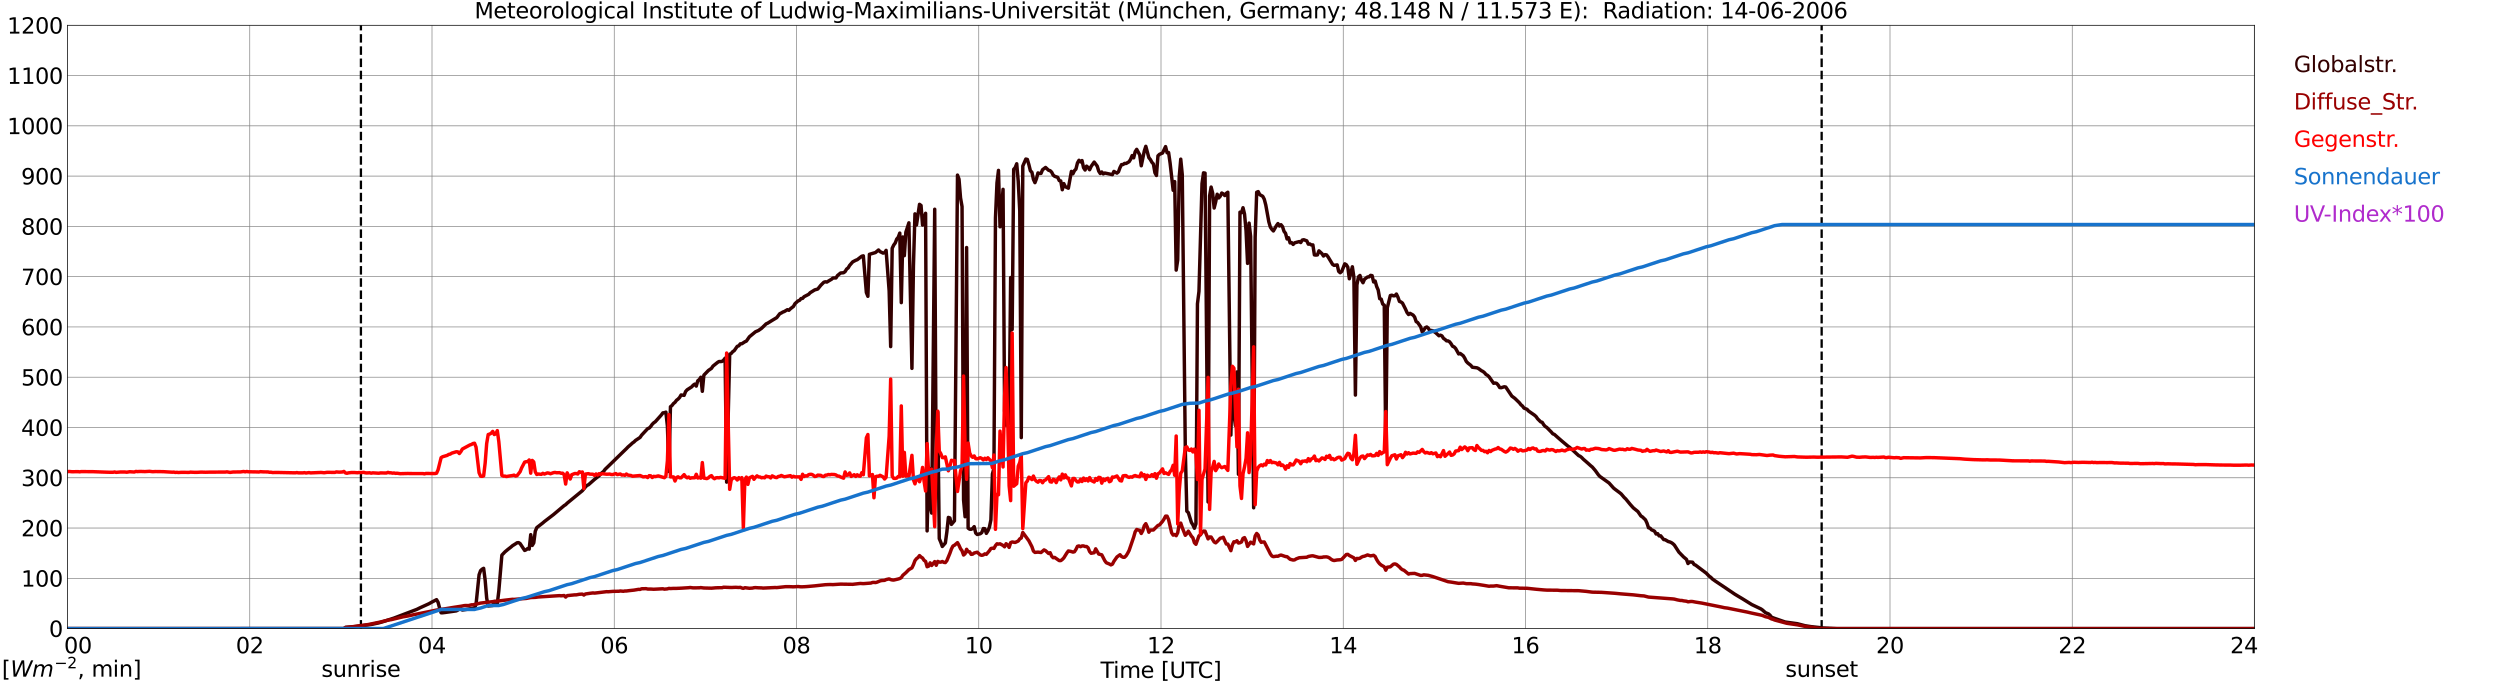 <?xml version="1.0" encoding="utf-8" standalone="no"?>
<!DOCTYPE svg PUBLIC "-//W3C//DTD SVG 1.1//EN"
  "http://www.w3.org/Graphics/SVG/1.1/DTD/svg11.dtd">
<svg xmlns:xlink="http://www.w3.org/1999/xlink" width="1085.4pt" height="296.64pt" viewBox="0 0 1085.4 296.64" xmlns="http://www.w3.org/2000/svg" version="1.1">
 <defs>
  <style type="text/css">*{stroke-linejoin: round; stroke-linecap: butt}</style>
 </defs>
 <g id="figure_1">
  <g id="patch_1">
   <path d="M 0 296.64 
L 1085.4 296.64 
L 1085.4 0 
L 0 0 
z
" style="fill: #ffffff"/>
  </g>
  <g id="axes_1">
   <g id="patch_2">
    <path d="M 29.306 272.909 
L 978.814 272.909 
L 978.814 10.976 
L 29.306 10.976 
z
" style="fill: #ffffff"/>
   </g>
   <g id="patch_3">
    <path d="M 978.814 272.909 
L 978.814 272.909 
L 978.814 10.976 
L 978.814 10.976 
z
" clip-path="url(#p6c139cb96e)" style="fill: #d3d3d3; opacity: 0.25; stroke: #d3d3d3; stroke-linejoin: miter"/>
   </g>
   <g id="matplotlib.axis_1">
    <g id="xtick_1">
     <g id="line2d_1">
      <path d="M 29.306 272.909 
L 29.306 10.976 
" clip-path="url(#p6c139cb96e)" style="fill: none; stroke: #808080; stroke-width: 0.3; stroke-linecap: square"/>
     </g>
     <g id="line2d_2"/>
     <g id="text_1">
      <!--    00 -->
      <g transform="translate(18.733 283.627) scale(0.095 -0.095)">
       <defs>
        <path id="DejaVuSans-20" transform="scale(0.016)"/>
        <path id="DejaVuSans-30" d="M 2034 4250 
Q 1547 4250 1301 3770 
Q 1056 3291 1056 2328 
Q 1056 1369 1301 889 
Q 1547 409 2034 409 
Q 2525 409 2770 889 
Q 3016 1369 3016 2328 
Q 3016 3291 2770 3770 
Q 2525 4250 2034 4250 
z
M 2034 4750 
Q 2819 4750 3233 4129 
Q 3647 3509 3647 2328 
Q 3647 1150 3233 529 
Q 2819 -91 2034 -91 
Q 1250 -91 836 529 
Q 422 1150 422 2328 
Q 422 3509 836 4129 
Q 1250 4750 2034 4750 
z
" transform="scale(0.016)"/>
       </defs>
       <use xlink:href="#DejaVuSans-20"/>
       <use xlink:href="#DejaVuSans-20" transform="translate(31.787 0)"/>
       <use xlink:href="#DejaVuSans-20" transform="translate(63.574 0)"/>
       <use xlink:href="#DejaVuSans-30" transform="translate(95.361 0)"/>
       <use xlink:href="#DejaVuSans-30" transform="translate(158.984 0)"/>
      </g>
     </g>
    </g>
    <g id="xtick_2">
     <g id="line2d_3">
      <path d="M 108.431 272.909 
L 108.431 10.976 
" clip-path="url(#p6c139cb96e)" style="fill: none; stroke: #808080; stroke-width: 0.3; stroke-linecap: square"/>
     </g>
     <g id="line2d_4"/>
     <g id="text_2">
      <!-- 02 -->
      <g transform="translate(102.387 283.627) scale(0.095 -0.095)">
       <defs>
        <path id="DejaVuSans-32" d="M 1228 531 
L 3431 531 
L 3431 0 
L 469 0 
L 469 531 
Q 828 903 1448 1529 
Q 2069 2156 2228 2338 
Q 2531 2678 2651 2914 
Q 2772 3150 2772 3378 
Q 2772 3750 2511 3984 
Q 2250 4219 1831 4219 
Q 1534 4219 1204 4116 
Q 875 4013 500 3803 
L 500 4441 
Q 881 4594 1212 4672 
Q 1544 4750 1819 4750 
Q 2544 4750 2975 4387 
Q 3406 4025 3406 3419 
Q 3406 3131 3298 2873 
Q 3191 2616 2906 2266 
Q 2828 2175 2409 1742 
Q 1991 1309 1228 531 
z
" transform="scale(0.016)"/>
       </defs>
       <use xlink:href="#DejaVuSans-30"/>
       <use xlink:href="#DejaVuSans-32" transform="translate(63.623 0)"/>
      </g>
     </g>
    </g>
    <g id="xtick_3">
     <g id="line2d_5">
      <path d="M 187.557 272.909 
L 187.557 10.976 
" clip-path="url(#p6c139cb96e)" style="fill: none; stroke: #808080; stroke-width: 0.3; stroke-linecap: square"/>
     </g>
     <g id="line2d_6"/>
     <g id="text_3">
      <!-- 04 -->
      <g transform="translate(181.513 283.627) scale(0.095 -0.095)">
       <defs>
        <path id="DejaVuSans-34" d="M 2419 4116 
L 825 1625 
L 2419 1625 
L 2419 4116 
z
M 2253 4666 
L 3047 4666 
L 3047 1625 
L 3713 1625 
L 3713 1100 
L 3047 1100 
L 3047 0 
L 2419 0 
L 2419 1100 
L 313 1100 
L 313 1709 
L 2253 4666 
z
" transform="scale(0.016)"/>
       </defs>
       <use xlink:href="#DejaVuSans-30"/>
       <use xlink:href="#DejaVuSans-34" transform="translate(63.623 0)"/>
      </g>
     </g>
    </g>
    <g id="xtick_4">
     <g id="line2d_7">
      <path d="M 266.683 272.909 
L 266.683 10.976 
" clip-path="url(#p6c139cb96e)" style="fill: none; stroke: #808080; stroke-width: 0.3; stroke-linecap: square"/>
     </g>
     <g id="line2d_8"/>
     <g id="text_4">
      <!-- 06 -->
      <g transform="translate(260.638 283.627) scale(0.095 -0.095)">
       <defs>
        <path id="DejaVuSans-36" d="M 2113 2584 
Q 1688 2584 1439 2293 
Q 1191 2003 1191 1497 
Q 1191 994 1439 701 
Q 1688 409 2113 409 
Q 2538 409 2786 701 
Q 3034 994 3034 1497 
Q 3034 2003 2786 2293 
Q 2538 2584 2113 2584 
z
M 3366 4563 
L 3366 3988 
Q 3128 4100 2886 4159 
Q 2644 4219 2406 4219 
Q 1781 4219 1451 3797 
Q 1122 3375 1075 2522 
Q 1259 2794 1537 2939 
Q 1816 3084 2150 3084 
Q 2853 3084 3261 2657 
Q 3669 2231 3669 1497 
Q 3669 778 3244 343 
Q 2819 -91 2113 -91 
Q 1303 -91 875 529 
Q 447 1150 447 2328 
Q 447 3434 972 4092 
Q 1497 4750 2381 4750 
Q 2619 4750 2861 4703 
Q 3103 4656 3366 4563 
z
" transform="scale(0.016)"/>
       </defs>
       <use xlink:href="#DejaVuSans-30"/>
       <use xlink:href="#DejaVuSans-36" transform="translate(63.623 0)"/>
      </g>
     </g>
    </g>
    <g id="xtick_5">
     <g id="line2d_9">
      <path d="M 345.808 272.909 
L 345.808 10.976 
" clip-path="url(#p6c139cb96e)" style="fill: none; stroke: #808080; stroke-width: 0.3; stroke-linecap: square"/>
     </g>
     <g id="line2d_10"/>
     <g id="text_5">
      <!-- 08 -->
      <g transform="translate(339.764 283.627) scale(0.095 -0.095)">
       <defs>
        <path id="DejaVuSans-38" d="M 2034 2216 
Q 1584 2216 1326 1975 
Q 1069 1734 1069 1313 
Q 1069 891 1326 650 
Q 1584 409 2034 409 
Q 2484 409 2743 651 
Q 3003 894 3003 1313 
Q 3003 1734 2745 1975 
Q 2488 2216 2034 2216 
z
M 1403 2484 
Q 997 2584 770 2862 
Q 544 3141 544 3541 
Q 544 4100 942 4425 
Q 1341 4750 2034 4750 
Q 2731 4750 3128 4425 
Q 3525 4100 3525 3541 
Q 3525 3141 3298 2862 
Q 3072 2584 2669 2484 
Q 3125 2378 3379 2068 
Q 3634 1759 3634 1313 
Q 3634 634 3220 271 
Q 2806 -91 2034 -91 
Q 1263 -91 848 271 
Q 434 634 434 1313 
Q 434 1759 690 2068 
Q 947 2378 1403 2484 
z
M 1172 3481 
Q 1172 3119 1398 2916 
Q 1625 2713 2034 2713 
Q 2441 2713 2670 2916 
Q 2900 3119 2900 3481 
Q 2900 3844 2670 4047 
Q 2441 4250 2034 4250 
Q 1625 4250 1398 4047 
Q 1172 3844 1172 3481 
z
" transform="scale(0.016)"/>
       </defs>
       <use xlink:href="#DejaVuSans-30"/>
       <use xlink:href="#DejaVuSans-38" transform="translate(63.623 0)"/>
      </g>
     </g>
    </g>
    <g id="xtick_6">
     <g id="line2d_11">
      <path d="M 424.934 272.909 
L 424.934 10.976 
" clip-path="url(#p6c139cb96e)" style="fill: none; stroke: #808080; stroke-width: 0.3; stroke-linecap: square"/>
     </g>
     <g id="line2d_12"/>
     <g id="text_6">
      <!-- 10 -->
      <g transform="translate(418.89 283.627) scale(0.095 -0.095)">
       <defs>
        <path id="DejaVuSans-31" d="M 794 531 
L 1825 531 
L 1825 4091 
L 703 3866 
L 703 4441 
L 1819 4666 
L 2450 4666 
L 2450 531 
L 3481 531 
L 3481 0 
L 794 0 
L 794 531 
z
" transform="scale(0.016)"/>
       </defs>
       <use xlink:href="#DejaVuSans-31"/>
       <use xlink:href="#DejaVuSans-30" transform="translate(63.623 0)"/>
      </g>
     </g>
    </g>
    <g id="xtick_7">
     <g id="line2d_13">
      <path d="M 504.06 272.909 
L 504.06 10.976 
" clip-path="url(#p6c139cb96e)" style="fill: none; stroke: #808080; stroke-width: 0.3; stroke-linecap: square"/>
     </g>
     <g id="line2d_14"/>
     <g id="text_7">
      <!-- 12 -->
      <g transform="translate(498.015 283.627) scale(0.095 -0.095)">
       <use xlink:href="#DejaVuSans-31"/>
       <use xlink:href="#DejaVuSans-32" transform="translate(63.623 0)"/>
      </g>
     </g>
    </g>
    <g id="xtick_8">
     <g id="line2d_15">
      <path d="M 583.185 272.909 
L 583.185 10.976 
" clip-path="url(#p6c139cb96e)" style="fill: none; stroke: #808080; stroke-width: 0.3; stroke-linecap: square"/>
     </g>
     <g id="line2d_16"/>
     <g id="text_8">
      <!-- 14 -->
      <g transform="translate(577.141 283.627) scale(0.095 -0.095)">
       <use xlink:href="#DejaVuSans-31"/>
       <use xlink:href="#DejaVuSans-34" transform="translate(63.623 0)"/>
      </g>
     </g>
    </g>
    <g id="xtick_9">
     <g id="line2d_17">
      <path d="M 662.311 272.909 
L 662.311 10.976 
" clip-path="url(#p6c139cb96e)" style="fill: none; stroke: #808080; stroke-width: 0.3; stroke-linecap: square"/>
     </g>
     <g id="line2d_18"/>
     <g id="text_9">
      <!-- 16 -->
      <g transform="translate(656.267 283.627) scale(0.095 -0.095)">
       <use xlink:href="#DejaVuSans-31"/>
       <use xlink:href="#DejaVuSans-36" transform="translate(63.623 0)"/>
      </g>
     </g>
    </g>
    <g id="xtick_10">
     <g id="line2d_19">
      <path d="M 741.437 272.909 
L 741.437 10.976 
" clip-path="url(#p6c139cb96e)" style="fill: none; stroke: #808080; stroke-width: 0.3; stroke-linecap: square"/>
     </g>
     <g id="line2d_20"/>
     <g id="text_10">
      <!-- 18 -->
      <g transform="translate(735.392 283.627) scale(0.095 -0.095)">
       <use xlink:href="#DejaVuSans-31"/>
       <use xlink:href="#DejaVuSans-38" transform="translate(63.623 0)"/>
      </g>
     </g>
    </g>
    <g id="xtick_11">
     <g id="line2d_21">
      <path d="M 820.562 272.909 
L 820.562 10.976 
" clip-path="url(#p6c139cb96e)" style="fill: none; stroke: #808080; stroke-width: 0.3; stroke-linecap: square"/>
     </g>
     <g id="line2d_22"/>
     <g id="text_11">
      <!-- 20 -->
      <g transform="translate(814.518 283.627) scale(0.095 -0.095)">
       <use xlink:href="#DejaVuSans-32"/>
       <use xlink:href="#DejaVuSans-30" transform="translate(63.623 0)"/>
      </g>
     </g>
    </g>
    <g id="xtick_12">
     <g id="line2d_23">
      <path d="M 899.688 272.909 
L 899.688 10.976 
" clip-path="url(#p6c139cb96e)" style="fill: none; stroke: #808080; stroke-width: 0.3; stroke-linecap: square"/>
     </g>
     <g id="line2d_24"/>
     <g id="text_12">
      <!-- 22 -->
      <g transform="translate(893.644 283.627) scale(0.095 -0.095)">
       <use xlink:href="#DejaVuSans-32"/>
       <use xlink:href="#DejaVuSans-32" transform="translate(63.623 0)"/>
      </g>
     </g>
    </g>
    <g id="xtick_13">
     <g id="line2d_25">
      <path d="M 978.814 272.909 
L 978.814 10.976 
" clip-path="url(#p6c139cb96e)" style="fill: none; stroke: #808080; stroke-width: 0.3; stroke-linecap: square"/>
     </g>
     <g id="line2d_26"/>
     <g id="text_13">
      <!-- 24    -->
      <g transform="translate(968.241 283.627) scale(0.095 -0.095)">
       <use xlink:href="#DejaVuSans-32"/>
       <use xlink:href="#DejaVuSans-34" transform="translate(63.623 0)"/>
       <use xlink:href="#DejaVuSans-20" transform="translate(127.246 0)"/>
       <use xlink:href="#DejaVuSans-20" transform="translate(159.033 0)"/>
       <use xlink:href="#DejaVuSans-20" transform="translate(190.82 0)"/>
      </g>
     </g>
    </g>
    <g id="text_14">
     <!-- Time [UTC] -->
     <g transform="translate(477.806 294.322) scale(0.095 -0.095)">
      <defs>
       <path id="DejaVuSans-54" d="M -19 4666 
L 3928 4666 
L 3928 4134 
L 2272 4134 
L 2272 0 
L 1638 0 
L 1638 4134 
L -19 4134 
L -19 4666 
z
" transform="scale(0.016)"/>
       <path id="DejaVuSans-69" d="M 603 3500 
L 1178 3500 
L 1178 0 
L 603 0 
L 603 3500 
z
M 603 4863 
L 1178 4863 
L 1178 4134 
L 603 4134 
L 603 4863 
z
" transform="scale(0.016)"/>
       <path id="DejaVuSans-6d" d="M 3328 2828 
Q 3544 3216 3844 3400 
Q 4144 3584 4550 3584 
Q 5097 3584 5394 3201 
Q 5691 2819 5691 2113 
L 5691 0 
L 5113 0 
L 5113 2094 
Q 5113 2597 4934 2840 
Q 4756 3084 4391 3084 
Q 3944 3084 3684 2787 
Q 3425 2491 3425 1978 
L 3425 0 
L 2847 0 
L 2847 2094 
Q 2847 2600 2669 2842 
Q 2491 3084 2119 3084 
Q 1678 3084 1418 2786 
Q 1159 2488 1159 1978 
L 1159 0 
L 581 0 
L 581 3500 
L 1159 3500 
L 1159 2956 
Q 1356 3278 1631 3431 
Q 1906 3584 2284 3584 
Q 2666 3584 2933 3390 
Q 3200 3197 3328 2828 
z
" transform="scale(0.016)"/>
       <path id="DejaVuSans-65" d="M 3597 1894 
L 3597 1613 
L 953 1613 
Q 991 1019 1311 708 
Q 1631 397 2203 397 
Q 2534 397 2845 478 
Q 3156 559 3463 722 
L 3463 178 
Q 3153 47 2828 -22 
Q 2503 -91 2169 -91 
Q 1331 -91 842 396 
Q 353 884 353 1716 
Q 353 2575 817 3079 
Q 1281 3584 2069 3584 
Q 2775 3584 3186 3129 
Q 3597 2675 3597 1894 
z
M 3022 2063 
Q 3016 2534 2758 2815 
Q 2500 3097 2075 3097 
Q 1594 3097 1305 2825 
Q 1016 2553 972 2059 
L 3022 2063 
z
" transform="scale(0.016)"/>
       <path id="DejaVuSans-5b" d="M 550 4863 
L 1875 4863 
L 1875 4416 
L 1125 4416 
L 1125 -397 
L 1875 -397 
L 1875 -844 
L 550 -844 
L 550 4863 
z
" transform="scale(0.016)"/>
       <path id="DejaVuSans-55" d="M 556 4666 
L 1191 4666 
L 1191 1831 
Q 1191 1081 1462 751 
Q 1734 422 2344 422 
Q 2950 422 3222 751 
Q 3494 1081 3494 1831 
L 3494 4666 
L 4128 4666 
L 4128 1753 
Q 4128 841 3676 375 
Q 3225 -91 2344 -91 
Q 1459 -91 1007 375 
Q 556 841 556 1753 
L 556 4666 
z
" transform="scale(0.016)"/>
       <path id="DejaVuSans-43" d="M 4122 4306 
L 4122 3641 
Q 3803 3938 3442 4084 
Q 3081 4231 2675 4231 
Q 1875 4231 1450 3742 
Q 1025 3253 1025 2328 
Q 1025 1406 1450 917 
Q 1875 428 2675 428 
Q 3081 428 3442 575 
Q 3803 722 4122 1019 
L 4122 359 
Q 3791 134 3420 21 
Q 3050 -91 2638 -91 
Q 1578 -91 968 557 
Q 359 1206 359 2328 
Q 359 3453 968 4101 
Q 1578 4750 2638 4750 
Q 3056 4750 3426 4639 
Q 3797 4528 4122 4306 
z
" transform="scale(0.016)"/>
       <path id="DejaVuSans-5d" d="M 1947 4863 
L 1947 -844 
L 622 -844 
L 622 -397 
L 1369 -397 
L 1369 4416 
L 622 4416 
L 622 4863 
L 1947 4863 
z
" transform="scale(0.016)"/>
      </defs>
      <use xlink:href="#DejaVuSans-54"/>
      <use xlink:href="#DejaVuSans-69" transform="translate(57.959 0)"/>
      <use xlink:href="#DejaVuSans-6d" transform="translate(85.742 0)"/>
      <use xlink:href="#DejaVuSans-65" transform="translate(183.154 0)"/>
      <use xlink:href="#DejaVuSans-20" transform="translate(244.678 0)"/>
      <use xlink:href="#DejaVuSans-5b" transform="translate(276.465 0)"/>
      <use xlink:href="#DejaVuSans-55" transform="translate(315.479 0)"/>
      <use xlink:href="#DejaVuSans-54" transform="translate(388.672 0)"/>
      <use xlink:href="#DejaVuSans-43" transform="translate(443.881 0)"/>
      <use xlink:href="#DejaVuSans-5d" transform="translate(513.705 0)"/>
     </g>
    </g>
   </g>
   <g id="matplotlib.axis_2">
    <g id="ytick_1">
     <g id="line2d_27">
      <path d="M 29.306 272.909 
L 978.814 272.909 
" clip-path="url(#p6c139cb96e)" style="fill: none; stroke: #808080; stroke-width: 0.3; stroke-linecap: square"/>
     </g>
     <g id="line2d_28"/>
     <g id="text_15">
      <!-- 0 -->
      <g transform="translate(21.261 276.518) scale(0.095 -0.095)">
       <use xlink:href="#DejaVuSans-30"/>
      </g>
     </g>
    </g>
    <g id="ytick_2">
     <g id="line2d_29">
      <path d="M 29.306 251.081 
L 978.814 251.081 
" clip-path="url(#p6c139cb96e)" style="fill: none; stroke: #808080; stroke-width: 0.3; stroke-linecap: square"/>
     </g>
     <g id="line2d_30"/>
     <g id="text_16">
      <!-- 100 -->
      <g transform="translate(9.173 254.69) scale(0.095 -0.095)">
       <use xlink:href="#DejaVuSans-31"/>
       <use xlink:href="#DejaVuSans-30" transform="translate(63.623 0)"/>
       <use xlink:href="#DejaVuSans-30" transform="translate(127.246 0)"/>
      </g>
     </g>
    </g>
    <g id="ytick_3">
     <g id="line2d_31">
      <path d="M 29.306 229.253 
L 978.814 229.253 
" clip-path="url(#p6c139cb96e)" style="fill: none; stroke: #808080; stroke-width: 0.3; stroke-linecap: square"/>
     </g>
     <g id="line2d_32"/>
     <g id="text_17">
      <!-- 200 -->
      <g transform="translate(9.173 232.863) scale(0.095 -0.095)">
       <use xlink:href="#DejaVuSans-32"/>
       <use xlink:href="#DejaVuSans-30" transform="translate(63.623 0)"/>
       <use xlink:href="#DejaVuSans-30" transform="translate(127.246 0)"/>
      </g>
     </g>
    </g>
    <g id="ytick_4">
     <g id="line2d_33">
      <path d="M 29.306 207.426 
L 978.814 207.426 
" clip-path="url(#p6c139cb96e)" style="fill: none; stroke: #808080; stroke-width: 0.3; stroke-linecap: square"/>
     </g>
     <g id="line2d_34"/>
     <g id="text_18">
      <!-- 300 -->
      <g transform="translate(9.173 211.035) scale(0.095 -0.095)">
       <defs>
        <path id="DejaVuSans-33" d="M 2597 2516 
Q 3050 2419 3304 2112 
Q 3559 1806 3559 1356 
Q 3559 666 3084 287 
Q 2609 -91 1734 -91 
Q 1441 -91 1130 -33 
Q 819 25 488 141 
L 488 750 
Q 750 597 1062 519 
Q 1375 441 1716 441 
Q 2309 441 2620 675 
Q 2931 909 2931 1356 
Q 2931 1769 2642 2001 
Q 2353 2234 1838 2234 
L 1294 2234 
L 1294 2753 
L 1863 2753 
Q 2328 2753 2575 2939 
Q 2822 3125 2822 3475 
Q 2822 3834 2567 4026 
Q 2313 4219 1838 4219 
Q 1578 4219 1281 4162 
Q 984 4106 628 3988 
L 628 4550 
Q 988 4650 1302 4700 
Q 1616 4750 1894 4750 
Q 2613 4750 3031 4423 
Q 3450 4097 3450 3541 
Q 3450 3153 3228 2886 
Q 3006 2619 2597 2516 
z
" transform="scale(0.016)"/>
       </defs>
       <use xlink:href="#DejaVuSans-33"/>
       <use xlink:href="#DejaVuSans-30" transform="translate(63.623 0)"/>
       <use xlink:href="#DejaVuSans-30" transform="translate(127.246 0)"/>
      </g>
     </g>
    </g>
    <g id="ytick_5">
     <g id="line2d_35">
      <path d="M 29.306 185.598 
L 978.814 185.598 
" clip-path="url(#p6c139cb96e)" style="fill: none; stroke: #808080; stroke-width: 0.3; stroke-linecap: square"/>
     </g>
     <g id="line2d_36"/>
     <g id="text_19">
      <!-- 400 -->
      <g transform="translate(9.173 189.207) scale(0.095 -0.095)">
       <use xlink:href="#DejaVuSans-34"/>
       <use xlink:href="#DejaVuSans-30" transform="translate(63.623 0)"/>
       <use xlink:href="#DejaVuSans-30" transform="translate(127.246 0)"/>
      </g>
     </g>
    </g>
    <g id="ytick_6">
     <g id="line2d_37">
      <path d="M 29.306 163.77 
L 978.814 163.77 
" clip-path="url(#p6c139cb96e)" style="fill: none; stroke: #808080; stroke-width: 0.3; stroke-linecap: square"/>
     </g>
     <g id="line2d_38"/>
     <g id="text_20">
      <!-- 500 -->
      <g transform="translate(9.173 167.379) scale(0.095 -0.095)">
       <defs>
        <path id="DejaVuSans-35" d="M 691 4666 
L 3169 4666 
L 3169 4134 
L 1269 4134 
L 1269 2991 
Q 1406 3038 1543 3061 
Q 1681 3084 1819 3084 
Q 2600 3084 3056 2656 
Q 3513 2228 3513 1497 
Q 3513 744 3044 326 
Q 2575 -91 1722 -91 
Q 1428 -91 1123 -41 
Q 819 9 494 109 
L 494 744 
Q 775 591 1075 516 
Q 1375 441 1709 441 
Q 2250 441 2565 725 
Q 2881 1009 2881 1497 
Q 2881 1984 2565 2268 
Q 2250 2553 1709 2553 
Q 1456 2553 1204 2497 
Q 953 2441 691 2322 
L 691 4666 
z
" transform="scale(0.016)"/>
       </defs>
       <use xlink:href="#DejaVuSans-35"/>
       <use xlink:href="#DejaVuSans-30" transform="translate(63.623 0)"/>
       <use xlink:href="#DejaVuSans-30" transform="translate(127.246 0)"/>
      </g>
     </g>
    </g>
    <g id="ytick_7">
     <g id="line2d_39">
      <path d="M 29.306 141.942 
L 978.814 141.942 
" clip-path="url(#p6c139cb96e)" style="fill: none; stroke: #808080; stroke-width: 0.3; stroke-linecap: square"/>
     </g>
     <g id="line2d_40"/>
     <g id="text_21">
      <!-- 600 -->
      <g transform="translate(9.173 145.551) scale(0.095 -0.095)">
       <use xlink:href="#DejaVuSans-36"/>
       <use xlink:href="#DejaVuSans-30" transform="translate(63.623 0)"/>
       <use xlink:href="#DejaVuSans-30" transform="translate(127.246 0)"/>
      </g>
     </g>
    </g>
    <g id="ytick_8">
     <g id="line2d_41">
      <path d="M 29.306 120.114 
L 978.814 120.114 
" clip-path="url(#p6c139cb96e)" style="fill: none; stroke: #808080; stroke-width: 0.3; stroke-linecap: square"/>
     </g>
     <g id="line2d_42"/>
     <g id="text_22">
      <!-- 700 -->
      <g transform="translate(9.173 123.724) scale(0.095 -0.095)">
       <defs>
        <path id="DejaVuSans-37" d="M 525 4666 
L 3525 4666 
L 3525 4397 
L 1831 0 
L 1172 0 
L 2766 4134 
L 525 4134 
L 525 4666 
z
" transform="scale(0.016)"/>
       </defs>
       <use xlink:href="#DejaVuSans-37"/>
       <use xlink:href="#DejaVuSans-30" transform="translate(63.623 0)"/>
       <use xlink:href="#DejaVuSans-30" transform="translate(127.246 0)"/>
      </g>
     </g>
    </g>
    <g id="ytick_9">
     <g id="line2d_43">
      <path d="M 29.306 98.287 
L 978.814 98.287 
" clip-path="url(#p6c139cb96e)" style="fill: none; stroke: #808080; stroke-width: 0.3; stroke-linecap: square"/>
     </g>
     <g id="line2d_44"/>
     <g id="text_23">
      <!-- 800 -->
      <g transform="translate(9.173 101.896) scale(0.095 -0.095)">
       <use xlink:href="#DejaVuSans-38"/>
       <use xlink:href="#DejaVuSans-30" transform="translate(63.623 0)"/>
       <use xlink:href="#DejaVuSans-30" transform="translate(127.246 0)"/>
      </g>
     </g>
    </g>
    <g id="ytick_10">
     <g id="line2d_45">
      <path d="M 29.306 76.459 
L 978.814 76.459 
" clip-path="url(#p6c139cb96e)" style="fill: none; stroke: #808080; stroke-width: 0.3; stroke-linecap: square"/>
     </g>
     <g id="line2d_46"/>
     <g id="text_24">
      <!-- 900 -->
      <g transform="translate(9.173 80.068) scale(0.095 -0.095)">
       <defs>
        <path id="DejaVuSans-39" d="M 703 97 
L 703 672 
Q 941 559 1184 500 
Q 1428 441 1663 441 
Q 2288 441 2617 861 
Q 2947 1281 2994 2138 
Q 2813 1869 2534 1725 
Q 2256 1581 1919 1581 
Q 1219 1581 811 2004 
Q 403 2428 403 3163 
Q 403 3881 828 4315 
Q 1253 4750 1959 4750 
Q 2769 4750 3195 4129 
Q 3622 3509 3622 2328 
Q 3622 1225 3098 567 
Q 2575 -91 1691 -91 
Q 1453 -91 1209 -44 
Q 966 3 703 97 
z
M 1959 2075 
Q 2384 2075 2632 2365 
Q 2881 2656 2881 3163 
Q 2881 3666 2632 3958 
Q 2384 4250 1959 4250 
Q 1534 4250 1286 3958 
Q 1038 3666 1038 3163 
Q 1038 2656 1286 2365 
Q 1534 2075 1959 2075 
z
" transform="scale(0.016)"/>
       </defs>
       <use xlink:href="#DejaVuSans-39"/>
       <use xlink:href="#DejaVuSans-30" transform="translate(63.623 0)"/>
       <use xlink:href="#DejaVuSans-30" transform="translate(127.246 0)"/>
      </g>
     </g>
    </g>
    <g id="ytick_11">
     <g id="line2d_47">
      <path d="M 29.306 54.631 
L 978.814 54.631 
" clip-path="url(#p6c139cb96e)" style="fill: none; stroke: #808080; stroke-width: 0.3; stroke-linecap: square"/>
     </g>
     <g id="line2d_48"/>
     <g id="text_25">
      <!-- 1000 -->
      <g transform="translate(3.128 58.24) scale(0.095 -0.095)">
       <use xlink:href="#DejaVuSans-31"/>
       <use xlink:href="#DejaVuSans-30" transform="translate(63.623 0)"/>
       <use xlink:href="#DejaVuSans-30" transform="translate(127.246 0)"/>
       <use xlink:href="#DejaVuSans-30" transform="translate(190.869 0)"/>
      </g>
     </g>
    </g>
    <g id="ytick_12">
     <g id="line2d_49">
      <path d="M 29.306 32.803 
L 978.814 32.803 
" clip-path="url(#p6c139cb96e)" style="fill: none; stroke: #808080; stroke-width: 0.3; stroke-linecap: square"/>
     </g>
     <g id="line2d_50"/>
     <g id="text_26">
      <!-- 1100 -->
      <g transform="translate(3.128 36.413) scale(0.095 -0.095)">
       <use xlink:href="#DejaVuSans-31"/>
       <use xlink:href="#DejaVuSans-31" transform="translate(63.623 0)"/>
       <use xlink:href="#DejaVuSans-30" transform="translate(127.246 0)"/>
       <use xlink:href="#DejaVuSans-30" transform="translate(190.869 0)"/>
      </g>
     </g>
    </g>
    <g id="ytick_13">
     <g id="line2d_51">
      <path d="M 29.306 10.976 
L 978.814 10.976 
" clip-path="url(#p6c139cb96e)" style="fill: none; stroke: #808080; stroke-width: 0.3; stroke-linecap: square"/>
     </g>
     <g id="line2d_52"/>
     <g id="text_27">
      <!-- 1200 -->
      <g transform="translate(3.128 14.585) scale(0.095 -0.095)">
       <use xlink:href="#DejaVuSans-31"/>
       <use xlink:href="#DejaVuSans-32" transform="translate(63.623 0)"/>
       <use xlink:href="#DejaVuSans-30" transform="translate(127.246 0)"/>
       <use xlink:href="#DejaVuSans-30" transform="translate(190.869 0)"/>
      </g>
     </g>
    </g>
   </g>
   <g id="line2d_53">
    <path d="M 156.698 272.909 
L 156.698 10.976 
" clip-path="url(#p6c139cb96e)" style="fill: none; stroke-dasharray: 3.7,1.6; stroke-dashoffset: 0; stroke: #000000"/>
   </g>
   <g id="line2d_54">
    <path d="M 790.89 272.909 
L 790.89 10.976 
" clip-path="url(#p6c139cb96e)" style="fill: none; stroke-dasharray: 3.7,1.6; stroke-dashoffset: 0; stroke: #000000"/>
   </g>
   <g id="line2d_55">
    <path d="M 29.306 272.909 
L 149.313 272.909 
L 149.972 272.389 
L 154.588 272.02 
L 161.182 271.119 
L 164.479 270.423 
L 166.457 269.851 
L 171.073 268.336 
L 180.963 264.566 
L 182.282 263.911 
L 186.238 262.111 
L 187.557 261.373 
L 189.535 260.349 
L 190.195 261.495 
L 190.854 263.994 
L 191.513 266.042 
L 192.173 266.042 
L 193.492 265.878 
L 198.107 265.223 
L 198.767 264.896 
L 199.426 263.667 
L 200.745 264.854 
L 203.382 264.444 
L 204.701 264.158 
L 206.02 263.994 
L 206.679 262.355 
L 207.998 249.538 
L 208.657 247.735 
L 209.317 247.121 
L 209.976 246.753 
L 210.635 251.913 
L 211.295 259.694 
L 211.954 263.093 
L 213.932 262.888 
L 214.592 261.126 
L 215.251 261.209 
L 215.91 262.028 
L 216.57 256.54 
L 217.889 241.018 
L 219.207 239.628 
L 220.526 238.521 
L 221.845 237.498 
L 222.504 236.924 
L 223.823 236.105 
L 224.482 235.655 
L 225.142 235.572 
L 225.801 235.983 
L 227.779 238.971 
L 228.439 238.685 
L 229.098 238.152 
L 229.757 238.399 
L 230.417 232.132 
L 231.076 236.801 
L 231.736 235.695 
L 232.395 230.659 
L 233.054 229.061 
L 235.692 227.014 
L 236.351 226.44 
L 240.308 223.41 
L 244.923 219.52 
L 245.583 219.11 
L 246.242 218.455 
L 252.836 213.048 
L 254.155 211.451 
L 254.814 210.756 
L 255.473 210.468 
L 258.111 208.135 
L 260.089 206.579 
L 260.748 205.76 
L 262.067 204.653 
L 262.726 203.752 
L 264.045 202.484 
L 270.639 196.053 
L 271.958 194.783 
L 272.617 194.089 
L 273.936 192.941 
L 274.595 192.327 
L 275.255 191.875 
L 275.914 191.221 
L 277.892 189.911 
L 278.552 188.929 
L 281.189 186.102 
L 281.849 185.855 
L 282.508 185.159 
L 283.167 184.218 
L 283.827 183.563 
L 284.486 183.112 
L 287.124 180.165 
L 287.783 179.263 
L 288.442 179.18 
L 289.102 178.936 
L 289.761 184.995 
L 290.42 204.695 
L 291.08 176.6 
L 291.739 176.068 
L 292.399 175.208 
L 293.058 174.675 
L 293.717 173.776 
L 294.377 173.285 
L 295.036 172.588 
L 295.696 171.482 
L 297.014 171.645 
L 297.674 169.967 
L 298.333 169.229 
L 300.311 167.961 
L 300.971 167.223 
L 301.63 166.771 
L 302.289 167.631 
L 302.949 165.298 
L 303.608 164.807 
L 304.267 163.783 
L 304.927 169.884 
L 305.586 162.882 
L 307.564 160.834 
L 308.883 159.933 
L 309.543 158.95 
L 311.521 157.353 
L 312.18 156.944 
L 312.839 156.984 
L 313.499 156.903 
L 314.158 156.37 
L 314.818 155.51 
L 315.477 209.322 
L 316.796 153.79 
L 317.455 153.463 
L 318.114 152.684 
L 318.774 152.234 
L 320.093 150.35 
L 320.752 150.145 
L 321.411 149.285 
L 322.071 149.244 
L 323.39 148.384 
L 324.049 148.098 
L 325.368 146.214 
L 328.005 144.044 
L 329.324 143.47 
L 330.643 142.529 
L 331.961 141.259 
L 332.621 140.604 
L 333.28 140.316 
L 335.258 139.089 
L 337.236 137.9 
L 338.555 136.18 
L 339.215 135.894 
L 339.874 135.483 
L 340.533 135.239 
L 341.852 134.46 
L 342.512 134.706 
L 343.171 134.052 
L 344.49 133.028 
L 345.149 131.84 
L 346.468 130.653 
L 347.127 130.406 
L 347.787 129.629 
L 348.446 129.546 
L 349.105 128.808 
L 351.083 127.785 
L 351.743 127.088 
L 353.721 125.86 
L 355.04 125.493 
L 356.359 123.854 
L 357.677 122.544 
L 358.337 122.339 
L 358.996 122.461 
L 360.315 121.642 
L 360.974 121.274 
L 361.634 120.702 
L 362.952 120.66 
L 363.612 119.636 
L 364.93 118.53 
L 366.249 118.408 
L 366.909 117.916 
L 367.568 116.81 
L 368.227 116.319 
L 368.887 115.212 
L 370.206 113.697 
L 371.524 113.001 
L 372.184 112.756 
L 373.502 111.733 
L 374.162 111.241 
L 374.821 111.078 
L 376.14 127.008 
L 376.799 128.645 
L 377.459 110.421 
L 380.096 109.644 
L 381.415 108.537 
L 382.074 109.233 
L 383.393 109.888 
L 384.053 109.724 
L 384.712 108.701 
L 386.031 126.311 
L 386.69 150.473 
L 387.349 107.801 
L 388.009 106.409 
L 388.668 105.507 
L 389.328 103.787 
L 389.987 103.008 
L 390.646 101.207 
L 391.306 131.389 
L 391.965 102.886 
L 392.624 110.995 
L 393.284 100.838 
L 394.603 96.743 
L 395.921 159.933 
L 396.581 115.376 
L 397.24 92.854 
L 397.899 97.684 
L 399.218 88.717 
L 399.878 89.209 
L 400.537 97.726 
L 401.196 94.574 
L 401.856 92.607 
L 402.515 230.495 
L 403.175 203.056 
L 403.834 219.52 
L 404.493 222.755 
L 405.812 90.846 
L 406.471 210.06 
L 407.131 178.936 
L 407.79 233.852 
L 408.45 235.409 
L 409.109 237.251 
L 410.428 235.736 
L 411.087 230.945 
L 411.746 224.639 
L 412.406 224.883 
L 413.065 227.669 
L 414.384 226.112 
L 415.703 76.02 
L 416.362 77.782 
L 417.022 85.891 
L 417.681 89.7 
L 418.34 217.062 
L 419 224.351 
L 419.659 107.472 
L 420.318 229.266 
L 420.978 229.758 
L 421.637 229.799 
L 422.297 229.472 
L 422.956 228.651 
L 423.615 231.436 
L 424.275 232.052 
L 425.593 231.724 
L 426.253 231.231 
L 426.912 229.472 
L 427.572 229.552 
L 428.231 231.56 
L 428.89 230.495 
L 429.55 228.897 
L 430.209 225.704 
L 430.869 205.799 
L 431.528 203.344 
L 432.187 94.655 
L 432.847 79.38 
L 433.506 73.973 
L 434.165 98.464 
L 435.484 82.204 
L 436.144 178.403 
L 436.803 184.629 
L 437.462 182.703 
L 438.122 183.932 
L 438.781 120.496 
L 439.44 143.06 
L 440.1 73.523 
L 440.759 72.785 
L 441.419 71.107 
L 442.078 78.725 
L 442.737 91.542 
L 443.397 189.992 
L 444.056 72.089 
L 445.375 69.059 
L 446.034 69.223 
L 446.694 71.476 
L 447.353 74.136 
L 448.012 74.794 
L 448.672 77.865 
L 449.331 79.297 
L 449.991 77.577 
L 450.65 75.079 
L 451.309 75.326 
L 451.969 75.285 
L 452.628 73.687 
L 453.947 72.705 
L 455.266 73.933 
L 455.925 74.097 
L 456.584 74.752 
L 457.244 76.02 
L 457.903 76.553 
L 459.222 77.005 
L 459.881 78.397 
L 460.541 78.561 
L 461.2 82.37 
L 461.859 79.707 
L 462.519 81.058 
L 463.838 81.713 
L 465.156 74.425 
L 465.816 75.448 
L 466.475 74.097 
L 467.134 73.401 
L 467.794 70.738 
L 468.453 69.592 
L 469.113 70.288 
L 469.772 69.714 
L 470.431 72.785 
L 471.091 73.809 
L 471.75 72.131 
L 472.409 72.705 
L 473.069 73.687 
L 473.728 72.253 
L 475.047 70.369 
L 476.366 72.131 
L 477.025 74.3 
L 477.685 75.326 
L 478.344 74.669 
L 479.003 75.49 
L 479.663 75.121 
L 482.96 75.817 
L 483.619 74.425 
L 484.938 75.16 
L 485.597 74.588 
L 486.256 72.785 
L 486.916 71.476 
L 487.575 71.434 
L 488.235 70.943 
L 488.894 70.985 
L 490.213 70.205 
L 490.872 69.14 
L 491.532 67.545 
L 492.191 68.527 
L 492.85 65.866 
L 493.51 64.842 
L 494.828 67.256 
L 495.488 71.967 
L 496.807 65.578 
L 497.466 63.53 
L 498.785 68.446 
L 499.444 69.265 
L 500.103 70.452 
L 500.763 71.19 
L 501.422 74.996 
L 502.082 76.186 
L 502.741 67.667 
L 503.4 67.012 
L 504.719 66.438 
L 506.038 63.653 
L 506.697 66.316 
L 507.357 66.233 
L 508.016 70.86 
L 509.335 82.614 
L 509.994 78.847 
L 510.654 117.262 
L 511.313 112.879 
L 511.972 76.841 
L 512.632 69.101 
L 513.291 75.776 
L 514.61 195.315 
L 515.269 221.934 
L 515.929 222.55 
L 517.247 226.809 
L 517.907 227.874 
L 518.566 229.347 
L 519.226 227.424 
L 519.885 131.921 
L 520.544 126.475 
L 521.863 79.707 
L 522.522 75.038 
L 523.182 75.16 
L 524.501 217.922 
L 525.16 85.031 
L 525.819 81.222 
L 526.479 83.802 
L 527.138 90.313 
L 527.797 87.652 
L 528.457 84.334 
L 529.116 85.932 
L 529.776 85.194 
L 530.435 83.802 
L 531.094 84.171 
L 531.754 84.908 
L 532.413 83.924 
L 533.073 83.474 
L 534.391 188.887 
L 535.051 162.144 
L 535.71 179.796 
L 536.369 184.751 
L 537.029 161.489 
L 537.688 205.924 
L 538.348 92.116 
L 539.007 92.36 
L 539.666 90.191 
L 540.326 92.935 
L 540.985 100.184 
L 541.644 114.352 
L 542.304 96.866 
L 542.963 102.6 
L 544.282 220.461 
L 544.941 103.008 
L 545.601 83.474 
L 546.26 83.188 
L 546.919 84.498 
L 548.238 85.236 
L 548.898 86.504 
L 549.557 89.045 
L 550.876 96.333 
L 551.535 98.586 
L 552.195 99.568 
L 552.854 100.264 
L 554.173 97.972 
L 554.832 97.071 
L 555.491 98.136 
L 556.151 97.562 
L 556.81 98.381 
L 557.47 100.428 
L 558.129 101.288 
L 558.788 103.746 
L 559.448 103.213 
L 560.107 105.466 
L 560.766 105.344 
L 561.426 106.121 
L 562.085 105.424 
L 564.063 104.892 
L 564.723 105.302 
L 565.382 104.237 
L 566.042 104.073 
L 567.36 104.564 
L 568.02 105.998 
L 568.679 105.918 
L 569.338 106.367 
L 569.998 106.326 
L 570.657 110.667 
L 571.317 110.748 
L 571.976 110.667 
L 572.635 108.906 
L 573.954 110.135 
L 574.613 111.159 
L 575.273 110.545 
L 575.932 110.667 
L 576.592 111.527 
L 578.57 114.804 
L 579.229 115.212 
L 580.548 115.009 
L 581.207 117.833 
L 581.867 118.408 
L 582.526 117.833 
L 583.845 114.557 
L 584.504 114.926 
L 585.164 115.991 
L 585.823 121.029 
L 587.142 115.828 
L 587.801 120.333 
L 588.46 171.523 
L 589.12 123.69 
L 589.779 120.208 
L 590.439 119.595 
L 591.098 121.642 
L 591.757 122.749 
L 592.417 121.232 
L 593.736 120.25 
L 594.395 120.208 
L 595.054 119.554 
L 595.714 119.676 
L 596.373 122.422 
L 597.032 122.011 
L 597.692 124.386 
L 598.351 125.901 
L 599.011 129.668 
L 599.67 129.874 
L 600.329 132.046 
L 600.989 132.495 
L 601.648 194.333 
L 602.307 133.641 
L 603.626 128.317 
L 604.286 128.154 
L 604.945 128.44 
L 605.604 128.4 
L 606.264 127.663 
L 606.923 129.014 
L 607.582 130.856 
L 608.242 131.103 
L 608.901 131.594 
L 610.22 134.215 
L 610.879 135.689 
L 611.539 136.549 
L 612.198 136.057 
L 613.517 136.795 
L 614.176 137.655 
L 614.836 139.62 
L 615.495 140.03 
L 616.814 141.914 
L 617.473 144.125 
L 618.133 143.348 
L 618.792 142.283 
L 619.451 141.955 
L 620.111 142.488 
L 620.77 143.592 
L 621.429 143.47 
L 622.089 143.592 
L 623.408 144.535 
L 624.726 145.764 
L 625.386 145.518 
L 626.045 145.845 
L 626.705 146.91 
L 627.364 147.36 
L 628.023 147.975 
L 628.683 148.017 
L 629.342 148.384 
L 630.001 149.244 
L 630.661 150.35 
L 631.32 150.597 
L 631.98 151.293 
L 633.298 153.668 
L 633.958 153.463 
L 635.276 154.445 
L 635.936 155.51 
L 636.595 156.903 
L 637.255 157.599 
L 638.573 158.623 
L 639.233 159.442 
L 641.211 159.688 
L 641.87 159.974 
L 643.189 160.956 
L 643.848 161.284 
L 644.508 161.816 
L 645.167 162.596 
L 645.827 162.965 
L 646.486 163.578 
L 648.464 166.405 
L 649.123 166.28 
L 649.783 166.444 
L 650.442 167.182 
L 651.102 168.247 
L 651.761 168.328 
L 653.08 167.919 
L 653.739 168.042 
L 656.377 171.973 
L 657.695 172.955 
L 659.674 174.88 
L 660.333 175.74 
L 660.992 176.273 
L 661.652 177.174 
L 662.97 177.707 
L 663.63 178.445 
L 666.267 180.287 
L 666.927 180.9 
L 667.586 181.843 
L 668.905 183.153 
L 669.564 183.358 
L 670.224 184.423 
L 670.883 185.159 
L 671.542 185.569 
L 673.521 187.575 
L 674.18 188.355 
L 674.839 188.599 
L 676.158 189.789 
L 678.136 191.509 
L 680.774 193.72 
L 681.433 194.17 
L 685.389 197.815 
L 686.049 198.101 
L 686.708 198.633 
L 687.368 199.33 
L 689.346 201.05 
L 690.664 202.237 
L 691.324 202.77 
L 692.643 204.326 
L 693.961 206.168 
L 694.621 206.865 
L 698.577 209.691 
L 700.555 211.902 
L 701.215 212.435 
L 703.193 213.908 
L 703.852 214.441 
L 705.171 215.997 
L 705.83 216.611 
L 707.808 219.027 
L 709.127 220.503 
L 711.105 222.1 
L 712.424 224.023 
L 713.083 224.434 
L 714.402 225.704 
L 715.062 227.136 
L 715.721 229.144 
L 716.38 229.308 
L 717.04 230.043 
L 717.699 230.29 
L 718.358 230.659 
L 719.018 231.846 
L 719.677 231.683 
L 720.337 232.665 
L 720.996 232.623 
L 722.315 234.263 
L 722.974 234.344 
L 724.293 235.123 
L 724.952 235.286 
L 725.612 235.572 
L 726.271 236.024 
L 726.93 236.638 
L 728.909 239.709 
L 730.887 241.756 
L 732.205 242.863 
L 732.865 244.664 
L 733.524 243.967 
L 734.843 244.092 
L 735.502 245.074 
L 736.162 245.36 
L 740.777 248.842 
L 742.096 250.193 
L 742.756 250.642 
L 743.415 251.339 
L 744.734 252.282 
L 753.306 258.055 
L 756.602 260.022 
L 760.559 262.479 
L 764.515 264.363 
L 765.174 264.813 
L 766.493 266 
L 767.812 266.533 
L 768.471 267.107 
L 769.131 267.967 
L 770.449 268.458 
L 775.065 270.056 
L 780.34 270.792 
L 783.637 271.652 
L 786.275 272.062 
L 791.55 272.636 
L 797.484 272.909 
L 978.154 272.909 
L 978.154 272.909 
" clip-path="url(#p6c139cb96e)" style="fill: none; stroke: #330000; stroke-width: 1.5; stroke-linecap: square"/>
   </g>
   <g id="line2d_56">
    <path d="M 29.306 272.909 
L 149.313 272.909 
L 149.972 272.409 
L 152.61 272.158 
L 159.863 271.149 
L 165.138 270.058 
L 166.457 269.722 
L 169.094 269.093 
L 169.754 269.05 
L 175.029 267.792 
L 177.007 267.456 
L 179.645 266.867 
L 187.557 265.273 
L 189.535 264.852 
L 190.854 264.684 
L 193.492 264.265 
L 196.788 263.719 
L 200.085 263.215 
L 201.404 262.964 
L 202.063 262.881 
L 203.382 262.923 
L 204.701 262.586 
L 205.36 262.586 
L 208.657 261.831 
L 217.889 260.74 
L 219.207 260.572 
L 222.504 260.194 
L 223.164 260.236 
L 225.142 260.068 
L 228.439 259.817 
L 230.417 259.439 
L 232.395 259.354 
L 233.714 259.186 
L 242.945 258.599 
L 243.604 258.681 
L 244.923 258.557 
L 245.583 259.227 
L 246.242 258.599 
L 249.539 258.262 
L 250.198 258.262 
L 251.517 258.011 
L 252.836 257.926 
L 253.495 258.348 
L 254.155 257.885 
L 256.133 257.59 
L 257.451 257.424 
L 258.111 257.507 
L 263.386 256.878 
L 264.045 256.92 
L 266.023 256.752 
L 268.002 256.71 
L 268.661 256.71 
L 269.32 256.584 
L 270.639 256.71 
L 271.298 256.584 
L 271.958 256.584 
L 273.277 256.416 
L 275.255 256.206 
L 277.233 255.87 
L 277.892 255.912 
L 278.552 255.619 
L 280.53 255.575 
L 281.189 255.743 
L 282.508 255.743 
L 283.827 255.829 
L 287.783 255.619 
L 288.442 255.787 
L 289.761 255.661 
L 290.42 255.451 
L 291.08 255.534 
L 292.399 255.451 
L 293.717 255.451 
L 295.696 255.366 
L 298.992 255.156 
L 299.652 255.073 
L 300.971 255.241 
L 303.608 255.198 
L 304.267 255.115 
L 305.586 255.283 
L 308.883 255.366 
L 310.861 255.198 
L 312.18 255.156 
L 313.499 255.156 
L 314.158 254.947 
L 317.455 255.073 
L 319.433 254.988 
L 320.752 255.073 
L 321.411 254.988 
L 322.071 255.283 
L 322.73 255.451 
L 323.39 255.156 
L 325.368 255.407 
L 326.686 255.324 
L 327.346 255.156 
L 328.005 255.115 
L 329.324 255.198 
L 330.643 255.241 
L 331.302 255.324 
L 336.577 255.073 
L 337.236 255.115 
L 341.193 254.696 
L 342.512 254.696 
L 344.49 254.779 
L 346.468 254.652 
L 347.787 254.779 
L 349.105 254.737 
L 350.424 254.652 
L 353.721 254.36 
L 358.337 253.855 
L 360.315 253.77 
L 361.634 253.814 
L 364.93 253.604 
L 370.206 253.687 
L 373.502 253.31 
L 374.821 253.393 
L 378.118 253.142 
L 378.777 252.891 
L 379.437 252.847 
L 380.096 252.932 
L 380.756 252.764 
L 382.074 252.218 
L 382.734 252.05 
L 384.053 251.967 
L 384.712 251.631 
L 386.031 251.336 
L 386.69 251.631 
L 387.349 251.799 
L 388.009 251.841 
L 389.987 251.378 
L 390.646 251.168 
L 391.306 250.791 
L 391.965 249.784 
L 393.284 248.649 
L 394.603 247.307 
L 395.921 246.552 
L 396.581 245.166 
L 397.24 243.402 
L 397.899 242.564 
L 398.559 242.06 
L 399.218 241.219 
L 399.878 241.85 
L 400.537 242.269 
L 401.196 243.278 
L 401.856 243.738 
L 402.515 246.048 
L 403.175 245.797 
L 403.834 244.369 
L 404.493 245.502 
L 405.812 243.823 
L 406.471 245.419 
L 407.131 243.738 
L 407.79 244.033 
L 408.45 244.074 
L 409.109 243.782 
L 409.768 244.159 
L 410.428 244.242 
L 411.087 243.402 
L 412.406 240.213 
L 413.065 238.366 
L 413.725 237.065 
L 414.384 236.729 
L 415.703 235.596 
L 416.362 236.771 
L 417.022 238.24 
L 417.681 239.122 
L 418.34 240.968 
L 419 240.423 
L 419.659 238.491 
L 420.318 239.541 
L 420.978 239.582 
L 421.637 240.674 
L 422.297 240.591 
L 422.956 240.086 
L 424.275 239.75 
L 425.593 240.927 
L 426.253 241.095 
L 426.912 240.927 
L 427.572 240.464 
L 428.231 240.674 
L 429.55 239.122 
L 430.209 238.157 
L 430.869 237.989 
L 431.528 238.113 
L 432.187 236.897 
L 432.847 236.098 
L 433.506 236.225 
L 434.165 236.098 
L 435.484 236.812 
L 436.144 237.399 
L 436.803 236.057 
L 437.462 236.561 
L 438.122 237.653 
L 438.781 235.596 
L 439.44 235.302 
L 440.759 235.511 
L 442.078 234.883 
L 442.737 233.959 
L 443.397 233.58 
L 444.056 231.187 
L 446.694 234.798 
L 448.012 237.358 
L 448.672 239.248 
L 449.331 239.835 
L 450.65 239.709 
L 451.969 239.877 
L 453.287 238.744 
L 453.947 239.08 
L 455.266 240.296 
L 455.925 239.962 
L 456.584 241.472 
L 457.244 242.145 
L 457.903 242.018 
L 459.881 243.402 
L 460.541 243.402 
L 461.2 242.9 
L 461.859 242.228 
L 463.178 240.086 
L 463.838 239.205 
L 465.156 239.458 
L 465.816 239.709 
L 466.475 239.541 
L 467.134 238.534 
L 467.794 237.19 
L 468.453 237.022 
L 469.113 237.358 
L 469.772 237.022 
L 470.431 237.022 
L 471.091 237.275 
L 471.75 237.275 
L 472.409 237.821 
L 473.069 239.458 
L 473.728 240.213 
L 475.047 239.962 
L 475.706 238.281 
L 477.025 240.549 
L 478.344 240.885 
L 479.663 243.446 
L 480.322 244.328 
L 481.641 244.873 
L 482.3 245.251 
L 482.96 244.956 
L 483.619 243.697 
L 484.938 241.809 
L 486.256 240.842 
L 486.916 241.599 
L 487.575 241.933 
L 488.235 241.933 
L 488.894 241.304 
L 489.553 240.254 
L 490.213 238.995 
L 492.191 233.202 
L 492.85 230.895 
L 493.51 229.886 
L 494.828 230.305 
L 495.488 231.608 
L 496.147 230.391 
L 496.807 228.249 
L 497.466 227.367 
L 498.125 228.836 
L 498.785 231.063 
L 499.444 230.139 
L 500.763 230.096 
L 502.741 228.123 
L 503.4 227.913 
L 504.719 226.361 
L 505.379 225.353 
L 506.038 224.093 
L 506.697 224.093 
L 507.357 225.606 
L 508.675 231.314 
L 509.335 232.322 
L 509.994 232.069 
L 510.654 232.573 
L 511.313 231.272 
L 511.972 227.494 
L 512.632 227.116 
L 513.291 229.09 
L 514.61 232.405 
L 515.269 231.691 
L 515.929 230.6 
L 517.247 232.783 
L 517.907 233.497 
L 518.566 235.638 
L 519.226 236.308 
L 520.544 232.615 
L 521.204 232.196 
L 521.863 231.187 
L 522.522 230.559 
L 523.182 230.6 
L 524.501 233.959 
L 525.16 233.119 
L 525.819 233.16 
L 527.138 235.302 
L 527.797 235.679 
L 528.457 235.092 
L 529.776 233.665 
L 530.435 233.538 
L 531.094 233.246 
L 532.413 236.184 
L 533.073 236.225 
L 534.391 239.08 
L 535.051 236.603 
L 535.71 235.217 
L 536.369 235.302 
L 537.029 234.756 
L 537.688 235.762 
L 538.348 235.638 
L 539.007 235.302 
L 539.666 233.748 
L 540.326 233.414 
L 540.985 234.798 
L 541.644 237.234 
L 542.963 235.385 
L 544.282 236.142 
L 544.941 232.7 
L 545.601 231.608 
L 546.26 232.279 
L 546.919 234.42 
L 547.579 235.47 
L 548.238 235.302 
L 548.898 235.302 
L 550.876 239.122 
L 551.535 240.464 
L 552.195 241.387 
L 552.854 241.682 
L 554.173 241.472 
L 554.832 241.514 
L 555.491 241.178 
L 556.151 240.968 
L 558.129 241.641 
L 558.788 241.682 
L 560.107 242.815 
L 561.426 243.151 
L 562.085 243.068 
L 562.745 242.647 
L 564.063 242.145 
L 567.36 241.933 
L 568.02 241.599 
L 569.338 241.346 
L 569.998 241.304 
L 572.635 242.018 
L 573.954 241.977 
L 574.613 241.809 
L 575.932 241.765 
L 576.592 241.933 
L 577.251 242.269 
L 577.91 242.815 
L 578.57 243.192 
L 579.229 243.361 
L 580.548 243.11 
L 581.867 243.024 
L 582.526 242.856 
L 584.504 240.759 
L 585.164 240.674 
L 585.823 241.178 
L 587.142 241.85 
L 587.801 242.186 
L 588.46 243.319 
L 589.12 242.437 
L 589.779 242.522 
L 590.439 242.354 
L 591.098 241.892 
L 591.757 241.599 
L 592.417 241.472 
L 593.736 240.927 
L 595.054 241.346 
L 596.373 241.095 
L 597.032 241.599 
L 597.692 242.941 
L 598.351 243.991 
L 599.011 244.788 
L 599.67 245.334 
L 600.989 246.089 
L 601.648 247.558 
L 602.307 246.257 
L 603.626 246.089 
L 604.945 244.956 
L 605.604 244.83 
L 606.264 245.039 
L 607.582 246.131 
L 608.242 246.888 
L 608.901 247.348 
L 609.561 247.602 
L 611.539 249.239 
L 612.198 249.027 
L 614.176 248.944 
L 616.814 249.826 
L 617.473 249.784 
L 618.133 249.573 
L 620.111 249.784 
L 622.089 250.33 
L 628.683 252.554 
L 630.001 252.722 
L 633.298 253.268 
L 635.276 253.142 
L 636.595 253.393 
L 638.573 253.393 
L 639.233 253.519 
L 640.552 253.604 
L 641.87 253.77 
L 644.508 254.191 
L 646.486 254.528 
L 647.145 254.443 
L 648.464 254.443 
L 649.783 254.274 
L 651.102 254.528 
L 653.08 254.862 
L 655.058 255.198 
L 659.014 255.241 
L 659.674 255.366 
L 662.97 255.407 
L 666.927 255.829 
L 670.224 256.121 
L 671.542 256.206 
L 676.158 256.248 
L 677.477 256.374 
L 685.389 256.457 
L 688.686 256.752 
L 691.324 257.088 
L 695.28 257.171 
L 701.215 257.59 
L 703.852 257.843 
L 709.127 258.262 
L 712.424 258.64 
L 713.743 258.725 
L 715.721 259.227 
L 726.271 260.026 
L 726.93 260.109 
L 728.249 260.445 
L 729.568 260.698 
L 730.227 260.698 
L 730.887 260.864 
L 732.205 261.032 
L 732.865 261.286 
L 734.184 261.117 
L 734.843 261.159 
L 736.162 261.41 
L 738.799 261.831 
L 747.371 263.551 
L 748.69 263.846 
L 750.009 264.014 
L 758.581 265.734 
L 760.559 266.197 
L 764.515 267.035 
L 765.174 267.203 
L 766.493 267.749 
L 767.812 268.043 
L 769.131 268.716 
L 769.79 268.884 
L 770.449 269.176 
L 775.725 270.604 
L 780.34 271.276 
L 783.637 271.946 
L 788.912 272.704 
L 790.231 272.909 
L 978.154 272.909 
L 978.154 272.909 
" clip-path="url(#p6c139cb96e)" style="fill: none; stroke: #990000; stroke-width: 1.5; stroke-linecap: square"/>
   </g>
   <g id="line2d_57">
    <path d="M 29.306 204.787 
L 29.965 204.688 
L 31.284 204.813 
L 33.921 204.767 
L 34.581 204.863 
L 35.24 204.743 
L 40.515 204.787 
L 43.153 204.887 
L 46.45 205.005 
L 47.768 205.042 
L 49.087 205.048 
L 49.747 204.898 
L 50.406 205.081 
L 52.384 204.911 
L 54.362 204.935 
L 55.022 205.02 
L 56.34 204.804 
L 58.319 204.935 
L 58.978 204.669 
L 59.637 204.752 
L 60.956 204.682 
L 62.934 204.749 
L 64.912 204.627 
L 66.231 204.797 
L 67.55 204.73 
L 70.847 204.776 
L 73.484 204.935 
L 74.803 205.014 
L 75.462 204.97 
L 76.122 205.123 
L 76.781 205.046 
L 77.441 205.149 
L 78.759 205.057 
L 82.056 205.099 
L 82.716 204.983 
L 84.034 205.053 
L 85.353 205.079 
L 87.331 204.972 
L 89.309 205.031 
L 90.628 204.992 
L 97.881 204.942 
L 98.541 204.854 
L 99.86 205.099 
L 101.178 204.928 
L 104.475 204.883 
L 105.794 204.701 
L 106.453 204.861 
L 107.113 204.695 
L 107.772 204.821 
L 111.728 204.891 
L 112.388 204.928 
L 113.047 204.78 
L 114.366 204.872 
L 116.344 204.891 
L 117.003 205.046 
L 117.663 205.016 
L 118.322 205.153 
L 120.3 205.116 
L 122.278 205.16 
L 128.213 205.286 
L 128.872 205.169 
L 129.532 205.295 
L 131.51 205.308 
L 132.169 205.199 
L 132.829 205.361 
L 134.147 205.177 
L 134.807 205.315 
L 139.422 205.118 
L 140.741 205.249 
L 142.06 205.057 
L 145.357 205.114 
L 146.016 204.891 
L 147.335 204.994 
L 148.654 204.913 
L 149.313 204.673 
L 149.972 205.319 
L 150.632 205.478 
L 151.291 205.299 
L 152.61 205.145 
L 153.929 205.158 
L 155.247 205.254 
L 155.907 205.14 
L 157.226 205.155 
L 157.885 205.066 
L 158.544 205.265 
L 159.204 205.334 
L 160.523 205.265 
L 161.182 205.444 
L 161.841 205.289 
L 164.479 205.461 
L 165.138 205.328 
L 167.776 205.363 
L 168.435 205.081 
L 169.094 205.278 
L 169.754 205.278 
L 170.413 205.433 
L 171.073 205.354 
L 171.732 205.511 
L 172.391 205.452 
L 173.71 205.649 
L 177.007 205.566 
L 178.985 205.603 
L 183.601 205.603 
L 184.26 205.743 
L 184.92 205.557 
L 188.876 205.599 
L 189.535 205.441 
L 190.195 203.97 
L 191.513 198.699 
L 192.173 198.297 
L 194.151 197.71 
L 194.81 197.293 
L 195.47 197.156 
L 196.129 196.73 
L 198.107 196.132 
L 198.767 196.189 
L 199.426 196.907 
L 200.085 196.066 
L 200.745 194.944 
L 204.042 193.165 
L 204.701 192.96 
L 205.36 192.554 
L 206.02 192.436 
L 206.679 194.13 
L 207.998 205.26 
L 208.657 206.731 
L 209.317 206.812 
L 209.976 206.611 
L 210.635 201.05 
L 211.295 192.574 
L 211.954 188.658 
L 212.614 188.455 
L 213.273 188.082 
L 213.932 187.3 
L 214.592 188.651 
L 215.251 188.352 
L 215.91 186.962 
L 216.57 191.792 
L 217.889 206.408 
L 218.548 206.718 
L 219.207 206.699 
L 219.867 206.889 
L 221.186 206.655 
L 222.504 206.459 
L 223.164 206.28 
L 223.823 206.677 
L 224.482 206.522 
L 225.801 204.815 
L 226.461 203.167 
L 227.779 200.637 
L 228.439 200.449 
L 229.098 200.441 
L 229.757 199.696 
L 230.417 205.43 
L 231.076 199.899 
L 231.736 200.552 
L 232.395 204.867 
L 233.054 205.998 
L 233.714 205.797 
L 235.033 205.939 
L 235.692 205.494 
L 236.351 205.826 
L 237.67 205.306 
L 238.329 205.422 
L 238.989 205.684 
L 240.308 205.208 
L 240.967 205.112 
L 241.626 205.256 
L 242.945 205.214 
L 243.604 205.483 
L 244.264 205.435 
L 244.923 206.068 
L 245.583 210.147 
L 246.242 205.293 
L 247.561 207.969 
L 248.22 206.103 
L 249.539 205.581 
L 250.198 205.596 
L 250.858 205.791 
L 251.517 204.8 
L 252.176 205.09 
L 252.836 204.922 
L 253.495 212.123 
L 254.155 205.823 
L 255.473 205.636 
L 256.133 205.858 
L 257.451 205.891 
L 258.111 206.421 
L 258.77 205.767 
L 259.43 206.262 
L 260.089 205.647 
L 260.748 205.987 
L 261.408 205.651 
L 263.386 205.887 
L 264.705 205.819 
L 265.364 206.015 
L 266.023 206.042 
L 267.342 205.605 
L 268.002 206.044 
L 269.32 205.795 
L 269.98 206.264 
L 270.639 206.175 
L 271.298 206.369 
L 271.958 205.804 
L 272.617 206.277 
L 273.936 206.439 
L 274.595 206.749 
L 277.892 206.443 
L 279.211 207.048 
L 280.53 206.91 
L 281.189 207.332 
L 281.849 206.515 
L 282.508 206.585 
L 283.167 207.314 
L 283.827 206.803 
L 284.486 206.923 
L 285.805 206.616 
L 288.442 207.399 
L 289.102 206.762 
L 289.761 200.035 
L 290.42 180.01 
L 291.08 207.044 
L 292.399 207.05 
L 293.058 208.829 
L 293.717 207.327 
L 294.377 207.006 
L 295.036 207.454 
L 295.696 207.447 
L 297.014 206.072 
L 297.674 206.996 
L 298.333 207.439 
L 298.992 207.102 
L 299.652 207.646 
L 300.311 207.441 
L 301.63 207.428 
L 302.289 205.924 
L 302.949 207.543 
L 303.608 207.288 
L 304.267 207.611 
L 304.927 200.836 
L 305.586 207.55 
L 306.905 207.792 
L 307.564 207.456 
L 308.224 206.832 
L 308.883 206.509 
L 309.543 207.397 
L 310.202 207.838 
L 310.861 207.439 
L 311.521 207.388 
L 312.18 207.458 
L 312.839 207.264 
L 314.818 207.657 
L 315.477 153.277 
L 316.796 212.452 
L 317.455 208.406 
L 318.114 207.67 
L 318.774 207.391 
L 319.433 207.613 
L 320.093 208.392 
L 320.752 207.367 
L 321.411 207.949 
L 322.071 207.367 
L 322.73 229.29 
L 323.39 208.371 
L 324.049 207.137 
L 324.708 210.287 
L 325.368 207.45 
L 326.686 206.817 
L 327.346 208.091 
L 328.005 207.209 
L 328.665 206.603 
L 329.324 207.063 
L 329.983 207.081 
L 330.643 207.443 
L 331.302 207.297 
L 331.961 207.45 
L 332.621 206.703 
L 333.28 206.937 
L 333.94 206.987 
L 334.599 207.498 
L 335.258 206.605 
L 336.577 207.268 
L 337.236 207.353 
L 337.896 206.862 
L 338.555 206.777 
L 339.215 206.43 
L 340.533 207.017 
L 343.171 206.511 
L 343.83 207.161 
L 344.49 206.782 
L 345.149 207.048 
L 347.127 207.017 
L 347.787 208.122 
L 348.446 205.908 
L 349.105 206.884 
L 349.765 206.566 
L 350.424 206.664 
L 351.083 206.072 
L 351.743 205.933 
L 352.402 205.952 
L 353.062 206.282 
L 353.721 206.878 
L 354.38 206.755 
L 355.04 206.277 
L 356.359 206.371 
L 357.018 206.817 
L 357.677 206.884 
L 358.337 206.308 
L 358.996 206.264 
L 359.655 206.007 
L 360.315 206.118 
L 360.974 205.97 
L 362.293 206.024 
L 362.952 206.21 
L 363.612 206.659 
L 364.271 206.718 
L 364.93 207.074 
L 366.249 207.605 
L 366.909 204.9 
L 367.568 206.36 
L 368.227 206.234 
L 368.887 205.321 
L 369.546 206.838 
L 370.865 206.107 
L 371.524 206.847 
L 372.184 206.129 
L 372.843 206.653 
L 373.502 206.738 
L 374.162 205.219 
L 374.821 206.101 
L 376.14 190.09 
L 376.799 188.651 
L 377.459 206.622 
L 378.118 206.251 
L 378.777 206.026 
L 379.437 216.109 
L 380.096 206.965 
L 380.756 206.751 
L 381.415 206.775 
L 382.074 206.358 
L 383.393 207.035 
L 384.053 207.971 
L 384.712 207.205 
L 386.031 189.435 
L 386.69 164.578 
L 387.349 206.683 
L 388.009 207.677 
L 388.668 207.707 
L 389.328 207.563 
L 389.987 206.843 
L 390.646 207.011 
L 391.306 176.236 
L 391.965 206.744 
L 392.624 196.411 
L 393.284 206.731 
L 393.943 206.109 
L 394.603 207.002 
L 395.921 197.701 
L 396.581 208.294 
L 397.24 210.069 
L 397.899 207.629 
L 398.559 207.832 
L 399.218 209.156 
L 399.878 207.063 
L 400.537 202.936 
L 401.196 208.94 
L 401.856 213.186 
L 402.515 192.596 
L 403.175 205.627 
L 403.834 205.096 
L 404.493 203.713 
L 405.812 228.679 
L 406.471 195.608 
L 407.131 178.502 
L 407.79 195.831 
L 408.45 196.942 
L 409.109 198.655 
L 409.768 198.712 
L 410.428 198.356 
L 411.746 204.398 
L 412.406 202.482 
L 413.065 199.84 
L 413.725 200 
L 414.384 199.915 
L 415.703 213.36 
L 417.022 204.466 
L 417.681 202.503 
L 418.34 163.253 
L 419 194.37 
L 419.659 208.109 
L 420.318 192.382 
L 420.978 196.636 
L 421.637 197.941 
L 422.297 198.55 
L 422.956 197.952 
L 423.615 199.144 
L 424.275 199.231 
L 425.593 198.727 
L 426.253 199.05 
L 426.912 199.668 
L 427.572 198.95 
L 428.231 199.522 
L 428.89 198.753 
L 430.209 200.137 
L 430.869 203.047 
L 431.528 197.566 
L 432.187 229.812 
L 432.847 214.655 
L 433.506 214.81 
L 434.165 187.18 
L 435.484 202.73 
L 436.144 172.211 
L 436.803 159.57 
L 437.462 180.016 
L 438.122 210.879 
L 438.781 217.351 
L 439.44 144.599 
L 440.1 211.095 
L 441.419 210.01 
L 442.078 202.39 
L 442.737 200.831 
L 443.397 197.555 
L 444.056 229.493 
L 445.375 209.61 
L 446.034 208.831 
L 446.694 207.181 
L 447.353 207.463 
L 448.012 208.227 
L 448.672 206.686 
L 449.331 208.264 
L 449.991 208.94 
L 450.65 209.349 
L 451.309 208.598 
L 451.969 208.698 
L 452.628 209.582 
L 453.287 208.613 
L 453.947 208.373 
L 455.266 206.939 
L 455.925 209.146 
L 456.584 209.305 
L 457.244 208.102 
L 457.903 208.31 
L 458.563 209.532 
L 459.222 208.004 
L 459.881 207.05 
L 460.541 208.34 
L 461.2 205.85 
L 461.859 207.515 
L 462.519 206.164 
L 463.178 207.482 
L 463.838 207.546 
L 465.156 210.959 
L 465.816 207.742 
L 466.475 207.742 
L 467.134 208.637 
L 467.794 209.253 
L 468.453 209.209 
L 469.113 208.096 
L 469.772 209.052 
L 470.431 207.556 
L 471.091 208.626 
L 471.75 207.89 
L 472.409 208.825 
L 473.069 207.34 
L 473.728 208.571 
L 475.047 209.263 
L 475.706 207.749 
L 476.366 208.558 
L 477.025 207.244 
L 477.685 207.345 
L 478.344 209.765 
L 479.003 207.984 
L 479.663 208.641 
L 480.322 207.938 
L 480.981 207.629 
L 481.641 209.152 
L 482.3 208.825 
L 482.96 207.094 
L 483.619 207.214 
L 484.938 206.644 
L 486.256 208.652 
L 486.916 208.827 
L 487.575 206.596 
L 488.235 206.487 
L 488.894 206.493 
L 489.553 207.039 
L 490.213 207.264 
L 490.872 207.015 
L 491.532 207.179 
L 492.191 206.679 
L 492.85 206.461 
L 493.51 206.738 
L 494.828 206.985 
L 495.488 205.361 
L 496.147 206.6 
L 496.807 206.066 
L 497.466 208.155 
L 498.125 206.312 
L 498.785 206.843 
L 499.444 206.784 
L 500.103 206.077 
L 500.763 206.808 
L 501.422 205.649 
L 502.082 207.624 
L 502.741 205.708 
L 503.4 205.337 
L 504.719 203.579 
L 505.379 205.568 
L 506.038 205.265 
L 507.357 205.954 
L 508.016 204.725 
L 508.675 203.935 
L 509.335 202.014 
L 509.994 206.334 
L 510.654 189.3 
L 511.313 227.476 
L 511.972 213.112 
L 512.632 205.441 
L 513.291 204.468 
L 514.61 194.3 
L 515.269 194.006 
L 515.929 195.388 
L 516.588 195.558 
L 517.247 194.94 
L 517.907 196.217 
L 518.566 194.966 
L 519.226 196.998 
L 519.885 208.183 
L 520.544 178.128 
L 521.204 231.818 
L 521.863 208.028 
L 523.182 203.632 
L 524.501 163.846 
L 525.16 221.149 
L 525.819 204.861 
L 526.479 202.848 
L 527.138 200.329 
L 527.797 204.33 
L 528.457 203.228 
L 529.116 201.451 
L 529.776 202.573 
L 530.435 203.047 
L 531.754 202.543 
L 533.073 204.236 
L 534.391 167.468 
L 535.051 159.033 
L 535.71 159.815 
L 537.029 194.039 
L 537.688 169 
L 538.348 210.964 
L 539.007 216.41 
L 539.666 205.688 
L 540.326 202.682 
L 540.985 199.013 
L 541.644 187.909 
L 542.304 205.169 
L 542.963 197.455 
L 544.282 150.569 
L 544.941 219.123 
L 545.601 204.573 
L 546.26 202.92 
L 546.919 202.189 
L 547.579 201.811 
L 548.238 202.255 
L 548.898 201.521 
L 549.557 201.857 
L 550.216 199.954 
L 550.876 200.742 
L 551.535 199.954 
L 552.195 200.875 
L 552.854 200.718 
L 554.173 201.023 
L 554.832 201.796 
L 555.491 200.746 
L 556.151 202.11 
L 556.81 201.84 
L 557.47 202.449 
L 558.129 203.691 
L 558.788 202.217 
L 559.448 202.894 
L 560.107 201.244 
L 560.766 201.84 
L 561.426 201.82 
L 562.085 200.934 
L 562.745 199.712 
L 564.063 200.288 
L 564.723 201.338 
L 565.382 200.231 
L 566.042 200.24 
L 566.701 200.078 
L 567.36 200.476 
L 568.02 199.12 
L 568.679 200.137 
L 569.338 199.253 
L 569.998 198.948 
L 570.657 198.005 
L 571.317 199.989 
L 571.976 199.677 
L 572.635 200.148 
L 573.954 198.804 
L 574.613 199.007 
L 575.273 199.478 
L 575.932 198.085 
L 576.592 198.592 
L 577.251 197.714 
L 577.91 199.349 
L 578.57 199.07 
L 579.229 199.607 
L 579.889 199.312 
L 580.548 198.777 
L 581.207 198.52 
L 581.867 198.553 
L 582.526 199.757 
L 583.845 199.135 
L 584.504 197.834 
L 585.164 196.8 
L 585.823 197.011 
L 586.482 198.919 
L 587.142 199.609 
L 587.801 196.963 
L 588.46 189.005 
L 589.12 201.587 
L 590.439 198.784 
L 591.098 198.12 
L 591.757 197.989 
L 592.417 199.098 
L 593.736 197.509 
L 594.395 197.66 
L 595.054 197.295 
L 595.714 197.896 
L 596.373 197.893 
L 597.032 197.778 
L 597.692 196.841 
L 598.351 197.719 
L 599.011 196.066 
L 599.67 197.04 
L 600.329 196.518 
L 600.989 196.186 
L 601.648 178.674 
L 602.307 201.744 
L 603.626 198.974 
L 604.286 197.872 
L 605.604 197.45 
L 606.264 199.284 
L 606.923 197.902 
L 608.242 197.426 
L 608.901 198.681 
L 609.561 197.882 
L 610.22 196.368 
L 610.879 197.123 
L 611.539 196.553 
L 612.198 197.075 
L 613.517 196.719 
L 614.836 196.835 
L 615.495 196.162 
L 616.154 196.405 
L 617.473 195.126 
L 618.133 196.079 
L 618.792 196.662 
L 619.451 196.42 
L 620.77 196.874 
L 621.429 196.536 
L 622.089 197.02 
L 623.408 196.673 
L 624.067 198.253 
L 624.726 197.749 
L 625.386 198.299 
L 626.705 195.63 
L 627.364 198.101 
L 628.683 196.907 
L 629.342 196.254 
L 630.001 197.686 
L 630.661 197.542 
L 631.32 197.062 
L 631.98 195.828 
L 633.298 195.643 
L 633.958 194.152 
L 634.617 195.165 
L 635.936 194.032 
L 636.595 194.523 
L 637.255 195.673 
L 637.914 194.458 
L 639.233 194.364 
L 639.892 195.224 
L 640.552 195.571 
L 641.211 193.434 
L 641.87 194.281 
L 643.189 195.534 
L 643.848 195.529 
L 644.508 196.086 
L 645.167 195.922 
L 645.827 196.571 
L 646.486 195.566 
L 647.145 196.042 
L 647.805 195.492 
L 649.123 194.977 
L 649.783 194.84 
L 650.442 194.305 
L 651.102 194.916 
L 651.761 195.06 
L 653.08 195.981 
L 653.739 196.287 
L 654.399 195.938 
L 655.058 195.331 
L 655.717 194.527 
L 656.377 194.672 
L 657.036 195.064 
L 657.695 194.689 
L 658.355 195.13 
L 659.014 195.909 
L 659.674 195.47 
L 660.333 195.298 
L 660.992 195.748 
L 661.652 195.708 
L 662.97 195.388 
L 663.63 194.722 
L 664.289 195.167 
L 664.949 194.641 
L 665.608 194.482 
L 666.267 194.953 
L 666.927 194.859 
L 667.586 195.822 
L 668.246 196.001 
L 668.905 195.935 
L 669.564 195.647 
L 670.224 195.597 
L 670.883 195.796 
L 671.542 195.062 
L 672.861 195.442 
L 673.521 195.198 
L 674.18 195.257 
L 675.499 196.016 
L 676.158 195.632 
L 676.817 195.772 
L 677.477 195.649 
L 678.136 195.398 
L 678.796 195.652 
L 679.455 195.761 
L 680.114 195.329 
L 681.433 194.925 
L 682.752 195.119 
L 684.071 194.728 
L 684.73 194.263 
L 686.708 194.973 
L 687.368 194.748 
L 688.027 194.73 
L 688.686 195.453 
L 689.346 195.326 
L 690.005 195.523 
L 690.664 195.06 
L 691.324 195.064 
L 692.643 194.626 
L 693.961 194.737 
L 694.621 194.888 
L 695.28 195.163 
L 697.258 195.342 
L 697.918 195.185 
L 698.577 194.752 
L 700.555 195.473 
L 701.215 195.486 
L 703.193 194.968 
L 703.852 195.097 
L 704.511 195.051 
L 705.171 195.272 
L 705.83 195.276 
L 706.49 194.827 
L 707.149 195.047 
L 707.808 195.051 
L 708.468 194.693 
L 709.786 195.006 
L 711.105 195.374 
L 712.424 195.518 
L 713.083 195.964 
L 713.743 195.767 
L 714.402 195.739 
L 715.062 195.082 
L 715.721 195.591 
L 716.38 195.955 
L 717.699 195.671 
L 718.358 195.68 
L 719.018 195.377 
L 720.996 196.023 
L 722.315 195.785 
L 723.633 196.217 
L 724.293 195.671 
L 724.952 196.374 
L 725.612 196.418 
L 726.93 196.154 
L 728.249 195.896 
L 729.568 196.287 
L 732.865 196.169 
L 734.184 196.662 
L 734.843 196.579 
L 735.502 196.372 
L 737.48 196.348 
L 738.14 196.2 
L 738.799 196.372 
L 739.459 196.191 
L 740.118 196.357 
L 740.777 196.112 
L 742.096 196.252 
L 742.756 196.49 
L 743.415 196.341 
L 744.074 196.575 
L 744.734 196.527 
L 746.052 196.723 
L 746.712 196.547 
L 750.668 196.974 
L 752.646 196.745 
L 753.965 197.099 
L 755.284 196.944 
L 756.602 197.022 
L 759.899 197.225 
L 760.559 197.376 
L 762.537 197.42 
L 763.856 197.308 
L 767.153 197.767 
L 768.471 197.603 
L 769.79 197.54 
L 770.449 197.806 
L 772.428 198.094 
L 775.065 198.321 
L 777.703 198.238 
L 779.021 198.188 
L 780.34 198.384 
L 784.296 198.505 
L 786.275 198.459 
L 787.593 198.443 
L 788.912 198.5 
L 790.231 198.483 
L 799.462 198.374 
L 802.1 198.531 
L 804.078 198.055 
L 804.737 198.147 
L 806.056 198.491 
L 807.375 198.524 
L 808.694 198.411 
L 810.012 198.376 
L 811.99 198.603 
L 813.309 198.553 
L 813.969 198.618 
L 814.628 198.52 
L 815.287 198.59 
L 817.925 198.417 
L 818.584 198.679 
L 819.244 198.668 
L 819.903 198.509 
L 821.881 198.697 
L 822.541 198.749 
L 823.2 198.664 
L 824.519 198.738 
L 825.178 199.007 
L 826.497 198.708 
L 833.75 198.812 
L 835.069 198.732 
L 836.388 198.664 
L 839.684 198.697 
L 850.894 199.148 
L 852.872 199.334 
L 856.828 199.55 
L 858.147 199.587 
L 859.466 199.622 
L 861.444 199.672 
L 862.763 199.626 
L 864.082 199.712 
L 868.038 199.731 
L 873.972 200.072 
L 880.566 200.087 
L 881.225 200.238 
L 881.885 200.124 
L 887.819 200.17 
L 888.479 200.312 
L 889.138 200.275 
L 893.754 200.572 
L 896.391 200.866 
L 898.369 200.753 
L 899.029 200.86 
L 900.347 200.694 
L 902.326 200.777 
L 904.304 200.709 
L 907.601 200.805 
L 908.26 200.672 
L 908.919 200.831 
L 909.579 200.755 
L 910.238 200.851 
L 912.216 200.803 
L 914.854 200.838 
L 916.832 200.799 
L 918.151 200.993 
L 918.81 200.96 
L 920.129 201.058 
L 924.085 201.113 
L 924.745 201.231 
L 928.041 201.174 
L 929.36 201.325 
L 934.635 201.224 
L 935.295 201.29 
L 935.954 201.172 
L 937.932 201.27 
L 939.251 201.259 
L 939.91 201.416 
L 941.229 201.353 
L 942.548 201.405 
L 945.185 201.44 
L 952.438 201.65 
L 953.098 201.77 
L 954.417 201.707 
L 957.714 201.711 
L 961.67 201.84 
L 964.967 201.899 
L 968.264 201.91 
L 969.582 201.966 
L 972.22 201.979 
L 975.517 201.897 
L 976.176 201.971 
L 977.495 201.892 
L 978.154 201.905 
L 978.154 201.905 
" clip-path="url(#p6c139cb96e)" style="fill: none; stroke: #ff0000; stroke-width: 1.5; stroke-linecap: square"/>
   </g>
   <g id="line2d_58">
    <path d="M 29.306 272.909 
L 166.457 272.885 
L 191.513 264.61 
L 206.02 264.61 
L 206.679 264.413 
L 208.657 263.977 
L 211.954 262.892 
L 216.57 262.892 
L 218.548 262.453 
L 226.461 259.834 
L 228.439 259.397 
L 236.351 256.892 
L 238.329 256.455 
L 246.242 253.834 
L 248.22 253.397 
L 256.133 250.778 
L 258.111 250.341 
L 266.023 247.722 
L 268.002 247.285 
L 275.914 244.664 
L 277.892 244.227 
L 285.805 241.608 
L 287.783 241.169 
L 295.696 238.55 
L 297.674 238.113 
L 305.586 235.492 
L 307.564 235.057 
L 315.477 232.436 
L 317.455 231.999 
L 325.368 229.38 
L 327.346 228.943 
L 335.258 226.322 
L 337.236 225.885 
L 345.149 223.266 
L 347.127 222.829 
L 355.04 220.208 
L 357.018 219.771 
L 364.93 217.152 
L 366.909 216.713 
L 374.821 214.094 
L 376.799 213.657 
L 384.712 211.038 
L 386.69 210.604 
L 394.603 207.986 
L 396.581 207.55 
L 404.493 204.99 
L 406.471 204.555 
L 409.109 203.682 
L 411.746 203.632 
L 413.725 203.045 
L 414.384 203.045 
L 416.362 202.608 
L 420.318 201.375 
L 421.637 201.309 
L 430.209 201.22 
L 430.869 201.119 
L 434.165 200.028 
L 436.144 199.592 
L 444.056 196.97 
L 446.034 196.533 
L 453.947 193.912 
L 455.925 193.475 
L 463.838 190.856 
L 465.816 190.42 
L 473.728 187.798 
L 475.706 187.361 
L 483.619 184.74 
L 485.597 184.303 
L 493.51 181.682 
L 495.488 181.245 
L 503.4 178.626 
L 505.379 178.187 
L 513.291 175.568 
L 516.588 175.09 
L 520.544 174.989 
L 523.182 174.116 
L 525.16 173.704 
L 527.138 173.095 
L 533.073 171.128 
L 535.051 170.692 
L 537.029 170.15 
L 539.007 169.552 
L 542.963 168.243 
L 544.941 167.819 
L 548.898 166.531 
L 552.854 165.222 
L 554.832 164.785 
L 562.745 162.163 
L 564.723 161.727 
L 572.635 159.105 
L 574.613 158.669 
L 582.526 156.05 
L 584.504 155.615 
L 592.417 152.998 
L 594.395 152.561 
L 602.307 149.942 
L 604.286 149.506 
L 612.198 146.888 
L 614.176 146.452 
L 622.089 143.833 
L 624.067 143.396 
L 631.98 140.777 
L 633.958 140.34 
L 641.87 137.719 
L 643.848 137.282 
L 651.761 134.66 
L 653.739 134.224 
L 661.652 131.605 
L 663.63 131.166 
L 671.542 128.547 
L 673.521 128.11 
L 681.433 125.488 
L 683.411 125.052 
L 691.324 122.433 
L 693.302 121.994 
L 701.215 119.375 
L 703.193 118.938 
L 711.105 116.316 
L 713.083 115.88 
L 720.996 113.258 
L 722.974 112.822 
L 730.887 110.202 
L 732.865 109.766 
L 740.777 107.147 
L 742.756 106.71 
L 750.668 104.089 
L 752.646 103.652 
L 760.559 101.03 
L 762.537 100.594 
L 770.449 97.977 
L 773.746 97.475 
L 978.154 97.475 
L 978.154 97.475 
" clip-path="url(#p6c139cb96e)" style="fill: none; stroke: #1773cc; stroke-width: 1.5; stroke-linecap: square"/>
   </g>
   <g id="line2d_59">
    <path d="M 0 0 
" clip-path="url(#p6c139cb96e)" style="fill: none; stroke: #b02bcc; stroke-width: 1.5; stroke-linecap: square"/>
   </g>
   <g id="patch_4">
    <path d="M 29.306 272.909 
L 29.306 10.976 
" style="fill: none; stroke: #000000; stroke-width: 0.3; stroke-linejoin: miter; stroke-linecap: square"/>
   </g>
   <g id="patch_5">
    <path d="M 978.814 272.909 
L 978.814 10.976 
" style="fill: none; stroke: #000000; stroke-width: 0.3; stroke-linejoin: miter; stroke-linecap: square"/>
   </g>
   <g id="patch_6">
    <path d="M 29.306 272.909 
L 978.814 272.909 
" style="fill: none; stroke: #000000; stroke-width: 0.3; stroke-linejoin: miter; stroke-linecap: square"/>
   </g>
   <g id="patch_7">
    <path d="M 29.306 10.976 
L 978.814 10.976 
" style="fill: none; stroke: #000000; stroke-width: 0.3; stroke-linejoin: miter; stroke-linecap: square"/>
   </g>
   <g id="text_28">
    <!-- sunrise -->
    <g transform="translate(139.534 293.863) scale(0.095 -0.095)">
     <defs>
      <path id="DejaVuSans-73" d="M 2834 3397 
L 2834 2853 
Q 2591 2978 2328 3040 
Q 2066 3103 1784 3103 
Q 1356 3103 1142 2972 
Q 928 2841 928 2578 
Q 928 2378 1081 2264 
Q 1234 2150 1697 2047 
L 1894 2003 
Q 2506 1872 2764 1633 
Q 3022 1394 3022 966 
Q 3022 478 2636 193 
Q 2250 -91 1575 -91 
Q 1294 -91 989 -36 
Q 684 19 347 128 
L 347 722 
Q 666 556 975 473 
Q 1284 391 1588 391 
Q 1994 391 2212 530 
Q 2431 669 2431 922 
Q 2431 1156 2273 1281 
Q 2116 1406 1581 1522 
L 1381 1569 
Q 847 1681 609 1914 
Q 372 2147 372 2553 
Q 372 3047 722 3315 
Q 1072 3584 1716 3584 
Q 2034 3584 2315 3537 
Q 2597 3491 2834 3397 
z
" transform="scale(0.016)"/>
      <path id="DejaVuSans-75" d="M 544 1381 
L 544 3500 
L 1119 3500 
L 1119 1403 
Q 1119 906 1312 657 
Q 1506 409 1894 409 
Q 2359 409 2629 706 
Q 2900 1003 2900 1516 
L 2900 3500 
L 3475 3500 
L 3475 0 
L 2900 0 
L 2900 538 
Q 2691 219 2414 64 
Q 2138 -91 1772 -91 
Q 1169 -91 856 284 
Q 544 659 544 1381 
z
M 1991 3584 
L 1991 3584 
z
" transform="scale(0.016)"/>
      <path id="DejaVuSans-6e" d="M 3513 2113 
L 3513 0 
L 2938 0 
L 2938 2094 
Q 2938 2591 2744 2837 
Q 2550 3084 2163 3084 
Q 1697 3084 1428 2787 
Q 1159 2491 1159 1978 
L 1159 0 
L 581 0 
L 581 3500 
L 1159 3500 
L 1159 2956 
Q 1366 3272 1645 3428 
Q 1925 3584 2291 3584 
Q 2894 3584 3203 3211 
Q 3513 2838 3513 2113 
z
" transform="scale(0.016)"/>
      <path id="DejaVuSans-72" d="M 2631 2963 
Q 2534 3019 2420 3045 
Q 2306 3072 2169 3072 
Q 1681 3072 1420 2755 
Q 1159 2438 1159 1844 
L 1159 0 
L 581 0 
L 581 3500 
L 1159 3500 
L 1159 2956 
Q 1341 3275 1631 3429 
Q 1922 3584 2338 3584 
Q 2397 3584 2469 3576 
Q 2541 3569 2628 3553 
L 2631 2963 
z
" transform="scale(0.016)"/>
     </defs>
     <use xlink:href="#DejaVuSans-73"/>
     <use xlink:href="#DejaVuSans-75" transform="translate(52.1 0)"/>
     <use xlink:href="#DejaVuSans-6e" transform="translate(115.479 0)"/>
     <use xlink:href="#DejaVuSans-72" transform="translate(178.857 0)"/>
     <use xlink:href="#DejaVuSans-69" transform="translate(219.971 0)"/>
     <use xlink:href="#DejaVuSans-73" transform="translate(247.754 0)"/>
     <use xlink:href="#DejaVuSans-65" transform="translate(299.854 0)"/>
    </g>
   </g>
   <g id="text_29">
    <!-- sunset -->
    <g transform="translate(775.136 293.863) scale(0.095 -0.095)">
     <defs>
      <path id="DejaVuSans-74" d="M 1172 4494 
L 1172 3500 
L 2356 3500 
L 2356 3053 
L 1172 3053 
L 1172 1153 
Q 1172 725 1289 603 
Q 1406 481 1766 481 
L 2356 481 
L 2356 0 
L 1766 0 
Q 1100 0 847 248 
Q 594 497 594 1153 
L 594 3053 
L 172 3053 
L 172 3500 
L 594 3500 
L 594 4494 
L 1172 4494 
z
" transform="scale(0.016)"/>
     </defs>
     <use xlink:href="#DejaVuSans-73"/>
     <use xlink:href="#DejaVuSans-75" transform="translate(52.1 0)"/>
     <use xlink:href="#DejaVuSans-6e" transform="translate(115.479 0)"/>
     <use xlink:href="#DejaVuSans-73" transform="translate(178.857 0)"/>
     <use xlink:href="#DejaVuSans-65" transform="translate(230.957 0)"/>
     <use xlink:href="#DejaVuSans-74" transform="translate(292.48 0)"/>
    </g>
   </g>
   <g id="text_30">
    <!-- [$Wm^{-2}$, min] -->
    <g transform="translate(0.821 293.863) scale(0.095 -0.095)">
     <defs>
      <path id="DejaVuSans-Oblique-57" d="M 616 4666 
L 1228 4666 
L 1453 697 
L 3213 4666 
L 3916 4666 
L 4147 697 
L 5888 4666 
L 6528 4666 
L 4453 0 
L 3659 0 
L 3444 3891 
L 1697 0 
L 903 0 
L 616 4666 
z
" transform="scale(0.016)"/>
      <path id="DejaVuSans-Oblique-6d" d="M 5747 2113 
L 5338 0 
L 4763 0 
L 5166 2094 
Q 5191 2228 5203 2325 
Q 5216 2422 5216 2491 
Q 5216 2772 5059 2928 
Q 4903 3084 4622 3084 
Q 4203 3084 3875 2770 
Q 3547 2456 3450 1953 
L 3066 0 
L 2491 0 
L 2900 2094 
Q 2925 2209 2937 2307 
Q 2950 2406 2950 2484 
Q 2950 2769 2794 2926 
Q 2638 3084 2363 3084 
Q 1938 3084 1609 2770 
Q 1281 2456 1184 1953 
L 800 0 
L 225 0 
L 909 3500 
L 1484 3500 
L 1375 2956 
Q 1609 3263 1923 3423 
Q 2238 3584 2597 3584 
Q 2978 3584 3223 3384 
Q 3469 3184 3519 2828 
Q 3781 3197 4126 3390 
Q 4472 3584 4856 3584 
Q 5306 3584 5551 3325 
Q 5797 3066 5797 2591 
Q 5797 2488 5784 2364 
Q 5772 2241 5747 2113 
z
" transform="scale(0.016)"/>
      <path id="DejaVuSans-2212" d="M 678 2272 
L 4684 2272 
L 4684 1741 
L 678 1741 
L 678 2272 
z
" transform="scale(0.016)"/>
      <path id="DejaVuSans-2c" d="M 750 794 
L 1409 794 
L 1409 256 
L 897 -744 
L 494 -744 
L 750 256 
L 750 794 
z
" transform="scale(0.016)"/>
     </defs>
     <use xlink:href="#DejaVuSans-5b" transform="translate(0 0.766)"/>
     <use xlink:href="#DejaVuSans-Oblique-57" transform="translate(39.014 0.766)"/>
     <use xlink:href="#DejaVuSans-Oblique-6d" transform="translate(137.891 0.766)"/>
     <use xlink:href="#DejaVuSans-2212" transform="translate(239.953 39.047) scale(0.7)"/>
     <use xlink:href="#DejaVuSans-32" transform="translate(298.605 39.047) scale(0.7)"/>
     <use xlink:href="#DejaVuSans-2c" transform="translate(345.875 0.766)"/>
     <use xlink:href="#DejaVuSans-20" transform="translate(377.663 0.766)"/>
     <use xlink:href="#DejaVuSans-6d" transform="translate(409.45 0.766)"/>
     <use xlink:href="#DejaVuSans-69" transform="translate(506.862 0.766)"/>
     <use xlink:href="#DejaVuSans-6e" transform="translate(534.645 0.766)"/>
     <use xlink:href="#DejaVuSans-5d" transform="translate(598.024 0.766)"/>
    </g>
   </g>
   <g id="text_31">
    <!-- Globalstr. -->
    <g style="fill: #330000" transform="translate(995.905 31.291) scale(0.095 -0.095)">
     <defs>
      <path id="DejaVuSans-47" d="M 3809 666 
L 3809 1919 
L 2778 1919 
L 2778 2438 
L 4434 2438 
L 4434 434 
Q 4069 175 3628 42 
Q 3188 -91 2688 -91 
Q 1594 -91 976 548 
Q 359 1188 359 2328 
Q 359 3472 976 4111 
Q 1594 4750 2688 4750 
Q 3144 4750 3555 4637 
Q 3966 4525 4313 4306 
L 4313 3634 
Q 3963 3931 3569 4081 
Q 3175 4231 2741 4231 
Q 1884 4231 1454 3753 
Q 1025 3275 1025 2328 
Q 1025 1384 1454 906 
Q 1884 428 2741 428 
Q 3075 428 3337 486 
Q 3600 544 3809 666 
z
" transform="scale(0.016)"/>
      <path id="DejaVuSans-6c" d="M 603 4863 
L 1178 4863 
L 1178 0 
L 603 0 
L 603 4863 
z
" transform="scale(0.016)"/>
      <path id="DejaVuSans-6f" d="M 1959 3097 
Q 1497 3097 1228 2736 
Q 959 2375 959 1747 
Q 959 1119 1226 758 
Q 1494 397 1959 397 
Q 2419 397 2687 759 
Q 2956 1122 2956 1747 
Q 2956 2369 2687 2733 
Q 2419 3097 1959 3097 
z
M 1959 3584 
Q 2709 3584 3137 3096 
Q 3566 2609 3566 1747 
Q 3566 888 3137 398 
Q 2709 -91 1959 -91 
Q 1206 -91 779 398 
Q 353 888 353 1747 
Q 353 2609 779 3096 
Q 1206 3584 1959 3584 
z
" transform="scale(0.016)"/>
      <path id="DejaVuSans-62" d="M 3116 1747 
Q 3116 2381 2855 2742 
Q 2594 3103 2138 3103 
Q 1681 3103 1420 2742 
Q 1159 2381 1159 1747 
Q 1159 1113 1420 752 
Q 1681 391 2138 391 
Q 2594 391 2855 752 
Q 3116 1113 3116 1747 
z
M 1159 2969 
Q 1341 3281 1617 3432 
Q 1894 3584 2278 3584 
Q 2916 3584 3314 3078 
Q 3713 2572 3713 1747 
Q 3713 922 3314 415 
Q 2916 -91 2278 -91 
Q 1894 -91 1617 61 
Q 1341 213 1159 525 
L 1159 0 
L 581 0 
L 581 4863 
L 1159 4863 
L 1159 2969 
z
" transform="scale(0.016)"/>
      <path id="DejaVuSans-61" d="M 2194 1759 
Q 1497 1759 1228 1600 
Q 959 1441 959 1056 
Q 959 750 1161 570 
Q 1363 391 1709 391 
Q 2188 391 2477 730 
Q 2766 1069 2766 1631 
L 2766 1759 
L 2194 1759 
z
M 3341 1997 
L 3341 0 
L 2766 0 
L 2766 531 
Q 2569 213 2275 61 
Q 1981 -91 1556 -91 
Q 1019 -91 701 211 
Q 384 513 384 1019 
Q 384 1609 779 1909 
Q 1175 2209 1959 2209 
L 2766 2209 
L 2766 2266 
Q 2766 2663 2505 2880 
Q 2244 3097 1772 3097 
Q 1472 3097 1187 3025 
Q 903 2953 641 2809 
L 641 3341 
Q 956 3463 1253 3523 
Q 1550 3584 1831 3584 
Q 2591 3584 2966 3190 
Q 3341 2797 3341 1997 
z
" transform="scale(0.016)"/>
      <path id="DejaVuSans-2e" d="M 684 794 
L 1344 794 
L 1344 0 
L 684 0 
L 684 794 
z
" transform="scale(0.016)"/>
     </defs>
     <use xlink:href="#DejaVuSans-47"/>
     <use xlink:href="#DejaVuSans-6c" transform="translate(77.49 0)"/>
     <use xlink:href="#DejaVuSans-6f" transform="translate(105.273 0)"/>
     <use xlink:href="#DejaVuSans-62" transform="translate(166.455 0)"/>
     <use xlink:href="#DejaVuSans-61" transform="translate(229.932 0)"/>
     <use xlink:href="#DejaVuSans-6c" transform="translate(291.211 0)"/>
     <use xlink:href="#DejaVuSans-73" transform="translate(318.994 0)"/>
     <use xlink:href="#DejaVuSans-74" transform="translate(371.094 0)"/>
     <use xlink:href="#DejaVuSans-72" transform="translate(410.303 0)"/>
     <use xlink:href="#DejaVuSans-2e" transform="translate(442.291 0)"/>
    </g>
   </g>
   <g id="text_32">
    <!-- Diffuse_Str. -->
    <g style="fill: #990000" transform="translate(995.905 47.531) scale(0.095 -0.095)">
     <defs>
      <path id="DejaVuSans-44" d="M 1259 4147 
L 1259 519 
L 2022 519 
Q 2988 519 3436 956 
Q 3884 1394 3884 2338 
Q 3884 3275 3436 3711 
Q 2988 4147 2022 4147 
L 1259 4147 
z
M 628 4666 
L 1925 4666 
Q 3281 4666 3915 4102 
Q 4550 3538 4550 2338 
Q 4550 1131 3912 565 
Q 3275 0 1925 0 
L 628 0 
L 628 4666 
z
" transform="scale(0.016)"/>
      <path id="DejaVuSans-66" d="M 2375 4863 
L 2375 4384 
L 1825 4384 
Q 1516 4384 1395 4259 
Q 1275 4134 1275 3809 
L 1275 3500 
L 2222 3500 
L 2222 3053 
L 1275 3053 
L 1275 0 
L 697 0 
L 697 3053 
L 147 3053 
L 147 3500 
L 697 3500 
L 697 3744 
Q 697 4328 969 4595 
Q 1241 4863 1831 4863 
L 2375 4863 
z
" transform="scale(0.016)"/>
      <path id="DejaVuSans-5f" d="M 3263 -1063 
L 3263 -1509 
L -63 -1509 
L -63 -1063 
L 3263 -1063 
z
" transform="scale(0.016)"/>
      <path id="DejaVuSans-53" d="M 3425 4513 
L 3425 3897 
Q 3066 4069 2747 4153 
Q 2428 4238 2131 4238 
Q 1616 4238 1336 4038 
Q 1056 3838 1056 3469 
Q 1056 3159 1242 3001 
Q 1428 2844 1947 2747 
L 2328 2669 
Q 3034 2534 3370 2195 
Q 3706 1856 3706 1288 
Q 3706 609 3251 259 
Q 2797 -91 1919 -91 
Q 1588 -91 1214 -16 
Q 841 59 441 206 
L 441 856 
Q 825 641 1194 531 
Q 1563 422 1919 422 
Q 2459 422 2753 634 
Q 3047 847 3047 1241 
Q 3047 1584 2836 1778 
Q 2625 1972 2144 2069 
L 1759 2144 
Q 1053 2284 737 2584 
Q 422 2884 422 3419 
Q 422 4038 858 4394 
Q 1294 4750 2059 4750 
Q 2388 4750 2728 4690 
Q 3069 4631 3425 4513 
z
" transform="scale(0.016)"/>
     </defs>
     <use xlink:href="#DejaVuSans-44"/>
     <use xlink:href="#DejaVuSans-69" transform="translate(77.002 0)"/>
     <use xlink:href="#DejaVuSans-66" transform="translate(104.785 0)"/>
     <use xlink:href="#DejaVuSans-66" transform="translate(139.99 0)"/>
     <use xlink:href="#DejaVuSans-75" transform="translate(175.195 0)"/>
     <use xlink:href="#DejaVuSans-73" transform="translate(238.574 0)"/>
     <use xlink:href="#DejaVuSans-65" transform="translate(290.674 0)"/>
     <use xlink:href="#DejaVuSans-5f" transform="translate(352.197 0)"/>
     <use xlink:href="#DejaVuSans-53" transform="translate(402.197 0)"/>
     <use xlink:href="#DejaVuSans-74" transform="translate(465.674 0)"/>
     <use xlink:href="#DejaVuSans-72" transform="translate(504.883 0)"/>
     <use xlink:href="#DejaVuSans-2e" transform="translate(536.871 0)"/>
    </g>
   </g>
   <g id="text_33">
    <!-- Gegenstr. -->
    <g style="fill: #ff0000" transform="translate(995.905 63.771) scale(0.095 -0.095)">
     <defs>
      <path id="DejaVuSans-67" d="M 2906 1791 
Q 2906 2416 2648 2759 
Q 2391 3103 1925 3103 
Q 1463 3103 1205 2759 
Q 947 2416 947 1791 
Q 947 1169 1205 825 
Q 1463 481 1925 481 
Q 2391 481 2648 825 
Q 2906 1169 2906 1791 
z
M 3481 434 
Q 3481 -459 3084 -895 
Q 2688 -1331 1869 -1331 
Q 1566 -1331 1297 -1286 
Q 1028 -1241 775 -1147 
L 775 -588 
Q 1028 -725 1275 -790 
Q 1522 -856 1778 -856 
Q 2344 -856 2625 -561 
Q 2906 -266 2906 331 
L 2906 616 
Q 2728 306 2450 153 
Q 2172 0 1784 0 
Q 1141 0 747 490 
Q 353 981 353 1791 
Q 353 2603 747 3093 
Q 1141 3584 1784 3584 
Q 2172 3584 2450 3431 
Q 2728 3278 2906 2969 
L 2906 3500 
L 3481 3500 
L 3481 434 
z
" transform="scale(0.016)"/>
     </defs>
     <use xlink:href="#DejaVuSans-47"/>
     <use xlink:href="#DejaVuSans-65" transform="translate(77.49 0)"/>
     <use xlink:href="#DejaVuSans-67" transform="translate(139.014 0)"/>
     <use xlink:href="#DejaVuSans-65" transform="translate(202.49 0)"/>
     <use xlink:href="#DejaVuSans-6e" transform="translate(264.014 0)"/>
     <use xlink:href="#DejaVuSans-73" transform="translate(327.393 0)"/>
     <use xlink:href="#DejaVuSans-74" transform="translate(379.492 0)"/>
     <use xlink:href="#DejaVuSans-72" transform="translate(418.701 0)"/>
     <use xlink:href="#DejaVuSans-2e" transform="translate(450.689 0)"/>
    </g>
   </g>
   <g id="text_34">
    <!-- Sonnendauer -->
    <g style="fill: #1773cc" transform="translate(995.905 80.01) scale(0.095 -0.095)">
     <defs>
      <path id="DejaVuSans-64" d="M 2906 2969 
L 2906 4863 
L 3481 4863 
L 3481 0 
L 2906 0 
L 2906 525 
Q 2725 213 2448 61 
Q 2172 -91 1784 -91 
Q 1150 -91 751 415 
Q 353 922 353 1747 
Q 353 2572 751 3078 
Q 1150 3584 1784 3584 
Q 2172 3584 2448 3432 
Q 2725 3281 2906 2969 
z
M 947 1747 
Q 947 1113 1208 752 
Q 1469 391 1925 391 
Q 2381 391 2643 752 
Q 2906 1113 2906 1747 
Q 2906 2381 2643 2742 
Q 2381 3103 1925 3103 
Q 1469 3103 1208 2742 
Q 947 2381 947 1747 
z
" transform="scale(0.016)"/>
     </defs>
     <use xlink:href="#DejaVuSans-53"/>
     <use xlink:href="#DejaVuSans-6f" transform="translate(63.477 0)"/>
     <use xlink:href="#DejaVuSans-6e" transform="translate(124.658 0)"/>
     <use xlink:href="#DejaVuSans-6e" transform="translate(188.037 0)"/>
     <use xlink:href="#DejaVuSans-65" transform="translate(251.416 0)"/>
     <use xlink:href="#DejaVuSans-6e" transform="translate(312.939 0)"/>
     <use xlink:href="#DejaVuSans-64" transform="translate(376.318 0)"/>
     <use xlink:href="#DejaVuSans-61" transform="translate(439.795 0)"/>
     <use xlink:href="#DejaVuSans-75" transform="translate(501.074 0)"/>
     <use xlink:href="#DejaVuSans-65" transform="translate(564.453 0)"/>
     <use xlink:href="#DejaVuSans-72" transform="translate(625.977 0)"/>
    </g>
   </g>
   <g id="text_35">
    <!-- UV-Index*100 -->
    <g style="fill: #b02bcc" transform="translate(995.905 96.25) scale(0.095 -0.095)">
     <defs>
      <path id="DejaVuSans-56" d="M 1831 0 
L 50 4666 
L 709 4666 
L 2188 738 
L 3669 4666 
L 4325 4666 
L 2547 0 
L 1831 0 
z
" transform="scale(0.016)"/>
      <path id="DejaVuSans-2d" d="M 313 2009 
L 1997 2009 
L 1997 1497 
L 313 1497 
L 313 2009 
z
" transform="scale(0.016)"/>
      <path id="DejaVuSans-49" d="M 628 4666 
L 1259 4666 
L 1259 0 
L 628 0 
L 628 4666 
z
" transform="scale(0.016)"/>
      <path id="DejaVuSans-78" d="M 3513 3500 
L 2247 1797 
L 3578 0 
L 2900 0 
L 1881 1375 
L 863 0 
L 184 0 
L 1544 1831 
L 300 3500 
L 978 3500 
L 1906 2253 
L 2834 3500 
L 3513 3500 
z
" transform="scale(0.016)"/>
      <path id="DejaVuSans-2a" d="M 3009 3897 
L 1888 3291 
L 3009 2681 
L 2828 2375 
L 1778 3009 
L 1778 1831 
L 1422 1831 
L 1422 3009 
L 372 2375 
L 191 2681 
L 1313 3291 
L 191 3897 
L 372 4206 
L 1422 3572 
L 1422 4750 
L 1778 4750 
L 1778 3572 
L 2828 4206 
L 3009 3897 
z
" transform="scale(0.016)"/>
     </defs>
     <use xlink:href="#DejaVuSans-55"/>
     <use xlink:href="#DejaVuSans-56" transform="translate(73.193 0)"/>
     <use xlink:href="#DejaVuSans-2d" transform="translate(135.727 0)"/>
     <use xlink:href="#DejaVuSans-49" transform="translate(171.811 0)"/>
     <use xlink:href="#DejaVuSans-6e" transform="translate(201.303 0)"/>
     <use xlink:href="#DejaVuSans-64" transform="translate(264.682 0)"/>
     <use xlink:href="#DejaVuSans-65" transform="translate(328.158 0)"/>
     <use xlink:href="#DejaVuSans-78" transform="translate(387.932 0)"/>
     <use xlink:href="#DejaVuSans-2a" transform="translate(447.111 0)"/>
     <use xlink:href="#DejaVuSans-31" transform="translate(497.111 0)"/>
     <use xlink:href="#DejaVuSans-30" transform="translate(560.734 0)"/>
     <use xlink:href="#DejaVuSans-30" transform="translate(624.357 0)"/>
    </g>
   </g>
   <g id="text_36">
    <!-- Meteorological Institute of Ludwig-Maximilians-Universität (München, Germany; 48.148 N / 11.573 E):  Radiation: 14-06-2006 -->
    <g transform="translate(206.01 7.976) scale(0.095 -0.095)">
     <defs>
      <path id="DejaVuSans-4d" d="M 628 4666 
L 1569 4666 
L 2759 1491 
L 3956 4666 
L 4897 4666 
L 4897 0 
L 4281 0 
L 4281 4097 
L 3078 897 
L 2444 897 
L 1241 4097 
L 1241 0 
L 628 0 
L 628 4666 
z
" transform="scale(0.016)"/>
      <path id="DejaVuSans-63" d="M 3122 3366 
L 3122 2828 
Q 2878 2963 2633 3030 
Q 2388 3097 2138 3097 
Q 1578 3097 1268 2742 
Q 959 2388 959 1747 
Q 959 1106 1268 751 
Q 1578 397 2138 397 
Q 2388 397 2633 464 
Q 2878 531 3122 666 
L 3122 134 
Q 2881 22 2623 -34 
Q 2366 -91 2075 -91 
Q 1284 -91 818 406 
Q 353 903 353 1747 
Q 353 2603 823 3093 
Q 1294 3584 2113 3584 
Q 2378 3584 2631 3529 
Q 2884 3475 3122 3366 
z
" transform="scale(0.016)"/>
      <path id="DejaVuSans-4c" d="M 628 4666 
L 1259 4666 
L 1259 531 
L 3531 531 
L 3531 0 
L 628 0 
L 628 4666 
z
" transform="scale(0.016)"/>
      <path id="DejaVuSans-77" d="M 269 3500 
L 844 3500 
L 1563 769 
L 2278 3500 
L 2956 3500 
L 3675 769 
L 4391 3500 
L 4966 3500 
L 4050 0 
L 3372 0 
L 2619 2869 
L 1863 0 
L 1184 0 
L 269 3500 
z
" transform="scale(0.016)"/>
      <path id="DejaVuSans-76" d="M 191 3500 
L 800 3500 
L 1894 563 
L 2988 3500 
L 3597 3500 
L 2284 0 
L 1503 0 
L 191 3500 
z
" transform="scale(0.016)"/>
      <path id="DejaVuSans-e4" d="M 2194 1759 
Q 1497 1759 1228 1600 
Q 959 1441 959 1056 
Q 959 750 1161 570 
Q 1363 391 1709 391 
Q 2188 391 2477 730 
Q 2766 1069 2766 1631 
L 2766 1759 
L 2194 1759 
z
M 3341 1997 
L 3341 0 
L 2766 0 
L 2766 531 
Q 2569 213 2275 61 
Q 1981 -91 1556 -91 
Q 1019 -91 701 211 
Q 384 513 384 1019 
Q 384 1609 779 1909 
Q 1175 2209 1959 2209 
L 2766 2209 
L 2766 2266 
Q 2766 2663 2505 2880 
Q 2244 3097 1772 3097 
Q 1472 3097 1187 3025 
Q 903 2953 641 2809 
L 641 3341 
Q 956 3463 1253 3523 
Q 1550 3584 1831 3584 
Q 2591 3584 2966 3190 
Q 3341 2797 3341 1997 
z
M 2150 4850 
L 2784 4850 
L 2784 4219 
L 2150 4219 
L 2150 4850 
z
M 928 4850 
L 1562 4850 
L 1562 4219 
L 928 4219 
L 928 4850 
z
" transform="scale(0.016)"/>
      <path id="DejaVuSans-28" d="M 1984 4856 
Q 1566 4138 1362 3434 
Q 1159 2731 1159 2009 
Q 1159 1288 1364 580 
Q 1569 -128 1984 -844 
L 1484 -844 
Q 1016 -109 783 600 
Q 550 1309 550 2009 
Q 550 2706 781 3412 
Q 1013 4119 1484 4856 
L 1984 4856 
z
" transform="scale(0.016)"/>
      <path id="DejaVuSans-fc" d="M 544 1381 
L 544 3500 
L 1119 3500 
L 1119 1403 
Q 1119 906 1312 657 
Q 1506 409 1894 409 
Q 2359 409 2629 706 
Q 2900 1003 2900 1516 
L 2900 3500 
L 3475 3500 
L 3475 0 
L 2900 0 
L 2900 538 
Q 2691 219 2414 64 
Q 2138 -91 1772 -91 
Q 1169 -91 856 284 
Q 544 659 544 1381 
z
M 1991 3584 
L 1991 3584 
z
M 2278 4850 
L 2912 4850 
L 2912 4219 
L 2278 4219 
L 2278 4850 
z
M 1056 4850 
L 1690 4850 
L 1690 4219 
L 1056 4219 
L 1056 4850 
z
" transform="scale(0.016)"/>
      <path id="DejaVuSans-68" d="M 3513 2113 
L 3513 0 
L 2938 0 
L 2938 2094 
Q 2938 2591 2744 2837 
Q 2550 3084 2163 3084 
Q 1697 3084 1428 2787 
Q 1159 2491 1159 1978 
L 1159 0 
L 581 0 
L 581 4863 
L 1159 4863 
L 1159 2956 
Q 1366 3272 1645 3428 
Q 1925 3584 2291 3584 
Q 2894 3584 3203 3211 
Q 3513 2838 3513 2113 
z
" transform="scale(0.016)"/>
      <path id="DejaVuSans-79" d="M 2059 -325 
Q 1816 -950 1584 -1140 
Q 1353 -1331 966 -1331 
L 506 -1331 
L 506 -850 
L 844 -850 
Q 1081 -850 1212 -737 
Q 1344 -625 1503 -206 
L 1606 56 
L 191 3500 
L 800 3500 
L 1894 763 
L 2988 3500 
L 3597 3500 
L 2059 -325 
z
" transform="scale(0.016)"/>
      <path id="DejaVuSans-3b" d="M 750 3309 
L 1409 3309 
L 1409 2516 
L 750 2516 
L 750 3309 
z
M 750 794 
L 1409 794 
L 1409 256 
L 897 -744 
L 494 -744 
L 750 256 
L 750 794 
z
" transform="scale(0.016)"/>
      <path id="DejaVuSans-4e" d="M 628 4666 
L 1478 4666 
L 3547 763 
L 3547 4666 
L 4159 4666 
L 4159 0 
L 3309 0 
L 1241 3903 
L 1241 0 
L 628 0 
L 628 4666 
z
" transform="scale(0.016)"/>
      <path id="DejaVuSans-2f" d="M 1625 4666 
L 2156 4666 
L 531 -594 
L 0 -594 
L 1625 4666 
z
" transform="scale(0.016)"/>
      <path id="DejaVuSans-45" d="M 628 4666 
L 3578 4666 
L 3578 4134 
L 1259 4134 
L 1259 2753 
L 3481 2753 
L 3481 2222 
L 1259 2222 
L 1259 531 
L 3634 531 
L 3634 0 
L 628 0 
L 628 4666 
z
" transform="scale(0.016)"/>
      <path id="DejaVuSans-29" d="M 513 4856 
L 1013 4856 
Q 1481 4119 1714 3412 
Q 1947 2706 1947 2009 
Q 1947 1309 1714 600 
Q 1481 -109 1013 -844 
L 513 -844 
Q 928 -128 1133 580 
Q 1338 1288 1338 2009 
Q 1338 2731 1133 3434 
Q 928 4138 513 4856 
z
" transform="scale(0.016)"/>
      <path id="DejaVuSans-3a" d="M 750 794 
L 1409 794 
L 1409 0 
L 750 0 
L 750 794 
z
M 750 3309 
L 1409 3309 
L 1409 2516 
L 750 2516 
L 750 3309 
z
" transform="scale(0.016)"/>
      <path id="DejaVuSans-52" d="M 2841 2188 
Q 3044 2119 3236 1894 
Q 3428 1669 3622 1275 
L 4263 0 
L 3584 0 
L 2988 1197 
Q 2756 1666 2539 1819 
Q 2322 1972 1947 1972 
L 1259 1972 
L 1259 0 
L 628 0 
L 628 4666 
L 2053 4666 
Q 2853 4666 3247 4331 
Q 3641 3997 3641 3322 
Q 3641 2881 3436 2590 
Q 3231 2300 2841 2188 
z
M 1259 4147 
L 1259 2491 
L 2053 2491 
Q 2509 2491 2742 2702 
Q 2975 2913 2975 3322 
Q 2975 3731 2742 3939 
Q 2509 4147 2053 4147 
L 1259 4147 
z
" transform="scale(0.016)"/>
     </defs>
     <use xlink:href="#DejaVuSans-4d"/>
     <use xlink:href="#DejaVuSans-65" transform="translate(86.279 0)"/>
     <use xlink:href="#DejaVuSans-74" transform="translate(147.803 0)"/>
     <use xlink:href="#DejaVuSans-65" transform="translate(187.012 0)"/>
     <use xlink:href="#DejaVuSans-6f" transform="translate(248.535 0)"/>
     <use xlink:href="#DejaVuSans-72" transform="translate(309.717 0)"/>
     <use xlink:href="#DejaVuSans-6f" transform="translate(348.58 0)"/>
     <use xlink:href="#DejaVuSans-6c" transform="translate(409.762 0)"/>
     <use xlink:href="#DejaVuSans-6f" transform="translate(437.545 0)"/>
     <use xlink:href="#DejaVuSans-67" transform="translate(498.727 0)"/>
     <use xlink:href="#DejaVuSans-69" transform="translate(562.203 0)"/>
     <use xlink:href="#DejaVuSans-63" transform="translate(589.986 0)"/>
     <use xlink:href="#DejaVuSans-61" transform="translate(644.967 0)"/>
     <use xlink:href="#DejaVuSans-6c" transform="translate(706.246 0)"/>
     <use xlink:href="#DejaVuSans-20" transform="translate(734.029 0)"/>
     <use xlink:href="#DejaVuSans-49" transform="translate(765.816 0)"/>
     <use xlink:href="#DejaVuSans-6e" transform="translate(795.309 0)"/>
     <use xlink:href="#DejaVuSans-73" transform="translate(858.688 0)"/>
     <use xlink:href="#DejaVuSans-74" transform="translate(910.787 0)"/>
     <use xlink:href="#DejaVuSans-69" transform="translate(949.996 0)"/>
     <use xlink:href="#DejaVuSans-74" transform="translate(977.779 0)"/>
     <use xlink:href="#DejaVuSans-75" transform="translate(1016.988 0)"/>
     <use xlink:href="#DejaVuSans-74" transform="translate(1080.367 0)"/>
     <use xlink:href="#DejaVuSans-65" transform="translate(1119.576 0)"/>
     <use xlink:href="#DejaVuSans-20" transform="translate(1181.1 0)"/>
     <use xlink:href="#DejaVuSans-6f" transform="translate(1212.887 0)"/>
     <use xlink:href="#DejaVuSans-66" transform="translate(1274.068 0)"/>
     <use xlink:href="#DejaVuSans-20" transform="translate(1309.273 0)"/>
     <use xlink:href="#DejaVuSans-4c" transform="translate(1341.061 0)"/>
     <use xlink:href="#DejaVuSans-75" transform="translate(1395.023 0)"/>
     <use xlink:href="#DejaVuSans-64" transform="translate(1458.402 0)"/>
     <use xlink:href="#DejaVuSans-77" transform="translate(1521.879 0)"/>
     <use xlink:href="#DejaVuSans-69" transform="translate(1603.666 0)"/>
     <use xlink:href="#DejaVuSans-67" transform="translate(1631.449 0)"/>
     <use xlink:href="#DejaVuSans-2d" transform="translate(1694.926 0)"/>
     <use xlink:href="#DejaVuSans-4d" transform="translate(1731.01 0)"/>
     <use xlink:href="#DejaVuSans-61" transform="translate(1817.289 0)"/>
     <use xlink:href="#DejaVuSans-78" transform="translate(1878.568 0)"/>
     <use xlink:href="#DejaVuSans-69" transform="translate(1937.748 0)"/>
     <use xlink:href="#DejaVuSans-6d" transform="translate(1965.531 0)"/>
     <use xlink:href="#DejaVuSans-69" transform="translate(2062.943 0)"/>
     <use xlink:href="#DejaVuSans-6c" transform="translate(2090.727 0)"/>
     <use xlink:href="#DejaVuSans-69" transform="translate(2118.51 0)"/>
     <use xlink:href="#DejaVuSans-61" transform="translate(2146.293 0)"/>
     <use xlink:href="#DejaVuSans-6e" transform="translate(2207.572 0)"/>
     <use xlink:href="#DejaVuSans-73" transform="translate(2270.951 0)"/>
     <use xlink:href="#DejaVuSans-2d" transform="translate(2323.051 0)"/>
     <use xlink:href="#DejaVuSans-55" transform="translate(2359.135 0)"/>
     <use xlink:href="#DejaVuSans-6e" transform="translate(2432.328 0)"/>
     <use xlink:href="#DejaVuSans-69" transform="translate(2495.707 0)"/>
     <use xlink:href="#DejaVuSans-76" transform="translate(2523.49 0)"/>
     <use xlink:href="#DejaVuSans-65" transform="translate(2582.67 0)"/>
     <use xlink:href="#DejaVuSans-72" transform="translate(2644.193 0)"/>
     <use xlink:href="#DejaVuSans-73" transform="translate(2685.307 0)"/>
     <use xlink:href="#DejaVuSans-69" transform="translate(2737.406 0)"/>
     <use xlink:href="#DejaVuSans-74" transform="translate(2765.189 0)"/>
     <use xlink:href="#DejaVuSans-e4" transform="translate(2804.398 0)"/>
     <use xlink:href="#DejaVuSans-74" transform="translate(2865.678 0)"/>
     <use xlink:href="#DejaVuSans-20" transform="translate(2904.887 0)"/>
     <use xlink:href="#DejaVuSans-28" transform="translate(2936.674 0)"/>
     <use xlink:href="#DejaVuSans-4d" transform="translate(2975.688 0)"/>
     <use xlink:href="#DejaVuSans-fc" transform="translate(3061.967 0)"/>
     <use xlink:href="#DejaVuSans-6e" transform="translate(3125.346 0)"/>
     <use xlink:href="#DejaVuSans-63" transform="translate(3188.725 0)"/>
     <use xlink:href="#DejaVuSans-68" transform="translate(3243.705 0)"/>
     <use xlink:href="#DejaVuSans-65" transform="translate(3307.084 0)"/>
     <use xlink:href="#DejaVuSans-6e" transform="translate(3368.607 0)"/>
     <use xlink:href="#DejaVuSans-2c" transform="translate(3431.986 0)"/>
     <use xlink:href="#DejaVuSans-20" transform="translate(3463.773 0)"/>
     <use xlink:href="#DejaVuSans-47" transform="translate(3495.561 0)"/>
     <use xlink:href="#DejaVuSans-65" transform="translate(3573.051 0)"/>
     <use xlink:href="#DejaVuSans-72" transform="translate(3634.574 0)"/>
     <use xlink:href="#DejaVuSans-6d" transform="translate(3673.938 0)"/>
     <use xlink:href="#DejaVuSans-61" transform="translate(3771.35 0)"/>
     <use xlink:href="#DejaVuSans-6e" transform="translate(3832.629 0)"/>
     <use xlink:href="#DejaVuSans-79" transform="translate(3896.008 0)"/>
     <use xlink:href="#DejaVuSans-3b" transform="translate(3955.188 0)"/>
     <use xlink:href="#DejaVuSans-20" transform="translate(3988.879 0)"/>
     <use xlink:href="#DejaVuSans-34" transform="translate(4020.666 0)"/>
     <use xlink:href="#DejaVuSans-38" transform="translate(4084.289 0)"/>
     <use xlink:href="#DejaVuSans-2e" transform="translate(4147.912 0)"/>
     <use xlink:href="#DejaVuSans-31" transform="translate(4179.699 0)"/>
     <use xlink:href="#DejaVuSans-34" transform="translate(4243.322 0)"/>
     <use xlink:href="#DejaVuSans-38" transform="translate(4306.945 0)"/>
     <use xlink:href="#DejaVuSans-20" transform="translate(4370.568 0)"/>
     <use xlink:href="#DejaVuSans-4e" transform="translate(4402.355 0)"/>
     <use xlink:href="#DejaVuSans-20" transform="translate(4477.16 0)"/>
     <use xlink:href="#DejaVuSans-2f" transform="translate(4508.947 0)"/>
     <use xlink:href="#DejaVuSans-20" transform="translate(4542.639 0)"/>
     <use xlink:href="#DejaVuSans-31" transform="translate(4574.426 0)"/>
     <use xlink:href="#DejaVuSans-31" transform="translate(4638.049 0)"/>
     <use xlink:href="#DejaVuSans-2e" transform="translate(4701.672 0)"/>
     <use xlink:href="#DejaVuSans-35" transform="translate(4733.459 0)"/>
     <use xlink:href="#DejaVuSans-37" transform="translate(4797.082 0)"/>
     <use xlink:href="#DejaVuSans-33" transform="translate(4860.705 0)"/>
     <use xlink:href="#DejaVuSans-20" transform="translate(4924.328 0)"/>
     <use xlink:href="#DejaVuSans-45" transform="translate(4956.115 0)"/>
     <use xlink:href="#DejaVuSans-29" transform="translate(5019.299 0)"/>
     <use xlink:href="#DejaVuSans-3a" transform="translate(5058.312 0)"/>
     <use xlink:href="#DejaVuSans-20" transform="translate(5092.004 0)"/>
     <use xlink:href="#DejaVuSans-20" transform="translate(5123.791 0)"/>
     <use xlink:href="#DejaVuSans-52" transform="translate(5155.578 0)"/>
     <use xlink:href="#DejaVuSans-61" transform="translate(5222.811 0)"/>
     <use xlink:href="#DejaVuSans-64" transform="translate(5284.09 0)"/>
     <use xlink:href="#DejaVuSans-69" transform="translate(5347.566 0)"/>
     <use xlink:href="#DejaVuSans-61" transform="translate(5375.35 0)"/>
     <use xlink:href="#DejaVuSans-74" transform="translate(5436.629 0)"/>
     <use xlink:href="#DejaVuSans-69" transform="translate(5475.838 0)"/>
     <use xlink:href="#DejaVuSans-6f" transform="translate(5503.621 0)"/>
     <use xlink:href="#DejaVuSans-6e" transform="translate(5564.803 0)"/>
     <use xlink:href="#DejaVuSans-3a" transform="translate(5628.182 0)"/>
     <use xlink:href="#DejaVuSans-20" transform="translate(5661.873 0)"/>
     <use xlink:href="#DejaVuSans-31" transform="translate(5693.66 0)"/>
     <use xlink:href="#DejaVuSans-34" transform="translate(5757.283 0)"/>
     <use xlink:href="#DejaVuSans-2d" transform="translate(5820.906 0)"/>
     <use xlink:href="#DejaVuSans-30" transform="translate(5856.99 0)"/>
     <use xlink:href="#DejaVuSans-36" transform="translate(5920.613 0)"/>
     <use xlink:href="#DejaVuSans-2d" transform="translate(5984.236 0)"/>
     <use xlink:href="#DejaVuSans-32" transform="translate(6020.32 0)"/>
     <use xlink:href="#DejaVuSans-30" transform="translate(6083.943 0)"/>
     <use xlink:href="#DejaVuSans-30" transform="translate(6147.566 0)"/>
     <use xlink:href="#DejaVuSans-36" transform="translate(6211.189 0)"/>
    </g>
   </g>
  </g>
 </g>
 <defs>
  <clipPath id="p6c139cb96e">
   <rect x="29.306" y="10.976" width="949.508" height="261.933"/>
  </clipPath>
 </defs>
</svg>
